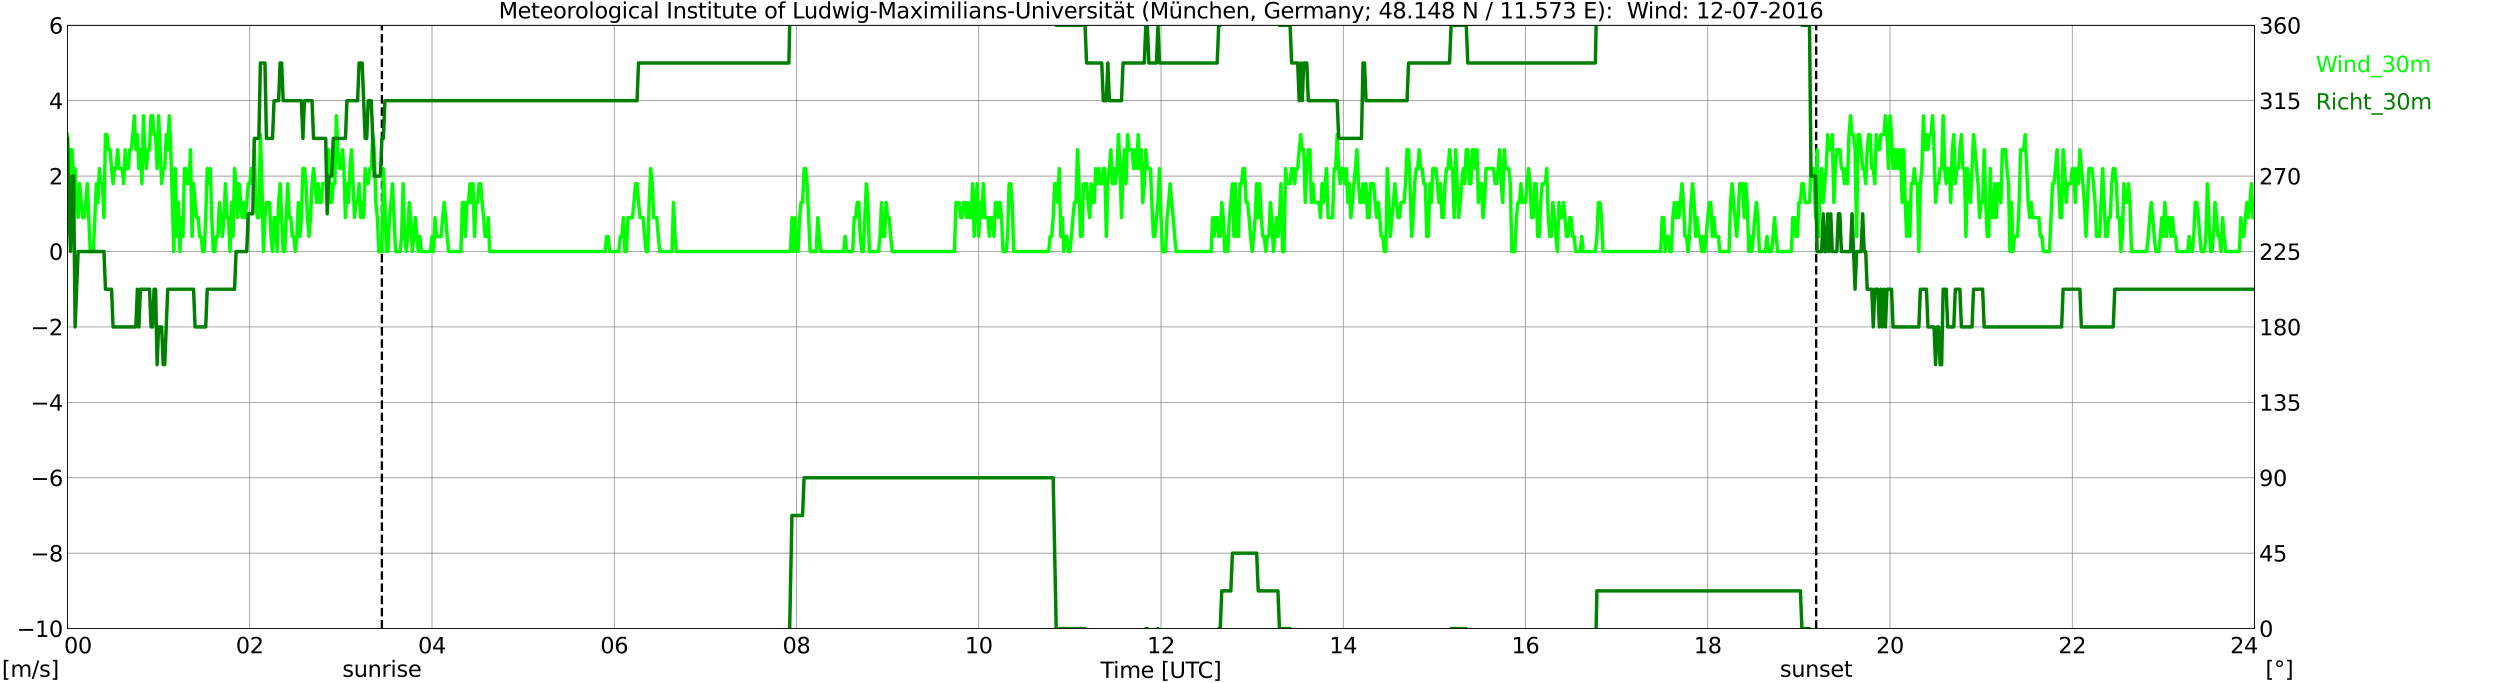 <?xml version="1.0" encoding="utf-8" standalone="no"?>
<!DOCTYPE svg PUBLIC "-//W3C//DTD SVG 1.1//EN"
  "http://www.w3.org/Graphics/SVG/1.1/DTD/svg11.dtd">
<svg xmlns:xlink="http://www.w3.org/1999/xlink" width="1085.4pt" height="296.64pt" viewBox="0 0 1085.4 296.64" xmlns="http://www.w3.org/2000/svg" version="1.1">
 <defs>
  <style type="text/css">*{stroke-linejoin: round; stroke-linecap: butt}</style>
 </defs>
 <g id="figure_1">
  <g id="patch_1">
   <path d="M 0 296.64 
L 1085.4 296.64 
L 1085.4 0 
L 0 0 
z
" style="fill: #ffffff"/>
  </g>
  <g id="axes_1">
   <g id="patch_2">
    <path d="M 29.306 272.909 
L 978.814 272.909 
L 978.814 10.976 
L 29.306 10.976 
z
" style="fill: #ffffff"/>
   </g>
   <g id="patch_3">
    <path d="M 978.814 272.909 
L 978.814 272.909 
L 978.814 10.976 
L 978.814 10.976 
z
" clip-path="url(#pfd0a51f4f9)" style="fill: #d3d3d3; opacity: 0.25; stroke: #d3d3d3; stroke-linejoin: miter"/>
   </g>
   <g id="matplotlib.axis_1">
    <g id="xtick_1">
     <g id="line2d_1">
      <path d="M 29.306 272.909 
L 29.306 10.976 
" clip-path="url(#pfd0a51f4f9)" style="fill: none; stroke: #808080; stroke-width: 0.3; stroke-linecap: square"/>
     </g>
     <g id="line2d_2"/>
     <g id="text_1">
      <!--    00 -->
      <g transform="translate(18.733 283.627) scale(0.095 -0.095)">
       <defs>
        <path id="DejaVuSans-20" transform="scale(0.016)"/>
        <path id="DejaVuSans-30" d="M 2034 4250 
Q 1547 4250 1301 3770 
Q 1056 3291 1056 2328 
Q 1056 1369 1301 889 
Q 1547 409 2034 409 
Q 2525 409 2770 889 
Q 3016 1369 3016 2328 
Q 3016 3291 2770 3770 
Q 2525 4250 2034 4250 
z
M 2034 4750 
Q 2819 4750 3233 4129 
Q 3647 3509 3647 2328 
Q 3647 1150 3233 529 
Q 2819 -91 2034 -91 
Q 1250 -91 836 529 
Q 422 1150 422 2328 
Q 422 3509 836 4129 
Q 1250 4750 2034 4750 
z
" transform="scale(0.016)"/>
       </defs>
       <use xlink:href="#DejaVuSans-20"/>
       <use xlink:href="#DejaVuSans-20" transform="translate(31.787 0)"/>
       <use xlink:href="#DejaVuSans-20" transform="translate(63.574 0)"/>
       <use xlink:href="#DejaVuSans-30" transform="translate(95.361 0)"/>
       <use xlink:href="#DejaVuSans-30" transform="translate(158.984 0)"/>
      </g>
     </g>
    </g>
    <g id="xtick_2">
     <g id="line2d_3">
      <path d="M 108.431 272.909 
L 108.431 10.976 
" clip-path="url(#pfd0a51f4f9)" style="fill: none; stroke: #808080; stroke-width: 0.3; stroke-linecap: square"/>
     </g>
     <g id="line2d_4"/>
     <g id="text_2">
      <!-- 02 -->
      <g transform="translate(102.387 283.627) scale(0.095 -0.095)">
       <defs>
        <path id="DejaVuSans-32" d="M 1228 531 
L 3431 531 
L 3431 0 
L 469 0 
L 469 531 
Q 828 903 1448 1529 
Q 2069 2156 2228 2338 
Q 2531 2678 2651 2914 
Q 2772 3150 2772 3378 
Q 2772 3750 2511 3984 
Q 2250 4219 1831 4219 
Q 1534 4219 1204 4116 
Q 875 4013 500 3803 
L 500 4441 
Q 881 4594 1212 4672 
Q 1544 4750 1819 4750 
Q 2544 4750 2975 4387 
Q 3406 4025 3406 3419 
Q 3406 3131 3298 2873 
Q 3191 2616 2906 2266 
Q 2828 2175 2409 1742 
Q 1991 1309 1228 531 
z
" transform="scale(0.016)"/>
       </defs>
       <use xlink:href="#DejaVuSans-30"/>
       <use xlink:href="#DejaVuSans-32" transform="translate(63.623 0)"/>
      </g>
     </g>
    </g>
    <g id="xtick_3">
     <g id="line2d_5">
      <path d="M 187.557 272.909 
L 187.557 10.976 
" clip-path="url(#pfd0a51f4f9)" style="fill: none; stroke: #808080; stroke-width: 0.3; stroke-linecap: square"/>
     </g>
     <g id="line2d_6"/>
     <g id="text_3">
      <!-- 04 -->
      <g transform="translate(181.513 283.627) scale(0.095 -0.095)">
       <defs>
        <path id="DejaVuSans-34" d="M 2419 4116 
L 825 1625 
L 2419 1625 
L 2419 4116 
z
M 2253 4666 
L 3047 4666 
L 3047 1625 
L 3713 1625 
L 3713 1100 
L 3047 1100 
L 3047 0 
L 2419 0 
L 2419 1100 
L 313 1100 
L 313 1709 
L 2253 4666 
z
" transform="scale(0.016)"/>
       </defs>
       <use xlink:href="#DejaVuSans-30"/>
       <use xlink:href="#DejaVuSans-34" transform="translate(63.623 0)"/>
      </g>
     </g>
    </g>
    <g id="xtick_4">
     <g id="line2d_7">
      <path d="M 266.683 272.909 
L 266.683 10.976 
" clip-path="url(#pfd0a51f4f9)" style="fill: none; stroke: #808080; stroke-width: 0.3; stroke-linecap: square"/>
     </g>
     <g id="line2d_8"/>
     <g id="text_4">
      <!-- 06 -->
      <g transform="translate(260.638 283.627) scale(0.095 -0.095)">
       <defs>
        <path id="DejaVuSans-36" d="M 2113 2584 
Q 1688 2584 1439 2293 
Q 1191 2003 1191 1497 
Q 1191 994 1439 701 
Q 1688 409 2113 409 
Q 2538 409 2786 701 
Q 3034 994 3034 1497 
Q 3034 2003 2786 2293 
Q 2538 2584 2113 2584 
z
M 3366 4563 
L 3366 3988 
Q 3128 4100 2886 4159 
Q 2644 4219 2406 4219 
Q 1781 4219 1451 3797 
Q 1122 3375 1075 2522 
Q 1259 2794 1537 2939 
Q 1816 3084 2150 3084 
Q 2853 3084 3261 2657 
Q 3669 2231 3669 1497 
Q 3669 778 3244 343 
Q 2819 -91 2113 -91 
Q 1303 -91 875 529 
Q 447 1150 447 2328 
Q 447 3434 972 4092 
Q 1497 4750 2381 4750 
Q 2619 4750 2861 4703 
Q 3103 4656 3366 4563 
z
" transform="scale(0.016)"/>
       </defs>
       <use xlink:href="#DejaVuSans-30"/>
       <use xlink:href="#DejaVuSans-36" transform="translate(63.623 0)"/>
      </g>
     </g>
    </g>
    <g id="xtick_5">
     <g id="line2d_9">
      <path d="M 345.808 272.909 
L 345.808 10.976 
" clip-path="url(#pfd0a51f4f9)" style="fill: none; stroke: #808080; stroke-width: 0.3; stroke-linecap: square"/>
     </g>
     <g id="line2d_10"/>
     <g id="text_5">
      <!-- 08 -->
      <g transform="translate(339.764 283.627) scale(0.095 -0.095)">
       <defs>
        <path id="DejaVuSans-38" d="M 2034 2216 
Q 1584 2216 1326 1975 
Q 1069 1734 1069 1313 
Q 1069 891 1326 650 
Q 1584 409 2034 409 
Q 2484 409 2743 651 
Q 3003 894 3003 1313 
Q 3003 1734 2745 1975 
Q 2488 2216 2034 2216 
z
M 1403 2484 
Q 997 2584 770 2862 
Q 544 3141 544 3541 
Q 544 4100 942 4425 
Q 1341 4750 2034 4750 
Q 2731 4750 3128 4425 
Q 3525 4100 3525 3541 
Q 3525 3141 3298 2862 
Q 3072 2584 2669 2484 
Q 3125 2378 3379 2068 
Q 3634 1759 3634 1313 
Q 3634 634 3220 271 
Q 2806 -91 2034 -91 
Q 1263 -91 848 271 
Q 434 634 434 1313 
Q 434 1759 690 2068 
Q 947 2378 1403 2484 
z
M 1172 3481 
Q 1172 3119 1398 2916 
Q 1625 2713 2034 2713 
Q 2441 2713 2670 2916 
Q 2900 3119 2900 3481 
Q 2900 3844 2670 4047 
Q 2441 4250 2034 4250 
Q 1625 4250 1398 4047 
Q 1172 3844 1172 3481 
z
" transform="scale(0.016)"/>
       </defs>
       <use xlink:href="#DejaVuSans-30"/>
       <use xlink:href="#DejaVuSans-38" transform="translate(63.623 0)"/>
      </g>
     </g>
    </g>
    <g id="xtick_6">
     <g id="line2d_11">
      <path d="M 424.934 272.909 
L 424.934 10.976 
" clip-path="url(#pfd0a51f4f9)" style="fill: none; stroke: #808080; stroke-width: 0.3; stroke-linecap: square"/>
     </g>
     <g id="line2d_12"/>
     <g id="text_6">
      <!-- 10 -->
      <g transform="translate(418.89 283.627) scale(0.095 -0.095)">
       <defs>
        <path id="DejaVuSans-31" d="M 794 531 
L 1825 531 
L 1825 4091 
L 703 3866 
L 703 4441 
L 1819 4666 
L 2450 4666 
L 2450 531 
L 3481 531 
L 3481 0 
L 794 0 
L 794 531 
z
" transform="scale(0.016)"/>
       </defs>
       <use xlink:href="#DejaVuSans-31"/>
       <use xlink:href="#DejaVuSans-30" transform="translate(63.623 0)"/>
      </g>
     </g>
    </g>
    <g id="xtick_7">
     <g id="line2d_13">
      <path d="M 504.06 272.909 
L 504.06 10.976 
" clip-path="url(#pfd0a51f4f9)" style="fill: none; stroke: #808080; stroke-width: 0.3; stroke-linecap: square"/>
     </g>
     <g id="line2d_14"/>
     <g id="text_7">
      <!-- 12 -->
      <g transform="translate(498.015 283.627) scale(0.095 -0.095)">
       <use xlink:href="#DejaVuSans-31"/>
       <use xlink:href="#DejaVuSans-32" transform="translate(63.623 0)"/>
      </g>
     </g>
    </g>
    <g id="xtick_8">
     <g id="line2d_15">
      <path d="M 583.185 272.909 
L 583.185 10.976 
" clip-path="url(#pfd0a51f4f9)" style="fill: none; stroke: #808080; stroke-width: 0.3; stroke-linecap: square"/>
     </g>
     <g id="line2d_16"/>
     <g id="text_8">
      <!-- 14 -->
      <g transform="translate(577.141 283.627) scale(0.095 -0.095)">
       <use xlink:href="#DejaVuSans-31"/>
       <use xlink:href="#DejaVuSans-34" transform="translate(63.623 0)"/>
      </g>
     </g>
    </g>
    <g id="xtick_9">
     <g id="line2d_17">
      <path d="M 662.311 272.909 
L 662.311 10.976 
" clip-path="url(#pfd0a51f4f9)" style="fill: none; stroke: #808080; stroke-width: 0.3; stroke-linecap: square"/>
     </g>
     <g id="line2d_18"/>
     <g id="text_9">
      <!-- 16 -->
      <g transform="translate(656.267 283.627) scale(0.095 -0.095)">
       <use xlink:href="#DejaVuSans-31"/>
       <use xlink:href="#DejaVuSans-36" transform="translate(63.623 0)"/>
      </g>
     </g>
    </g>
    <g id="xtick_10">
     <g id="line2d_19">
      <path d="M 741.437 272.909 
L 741.437 10.976 
" clip-path="url(#pfd0a51f4f9)" style="fill: none; stroke: #808080; stroke-width: 0.3; stroke-linecap: square"/>
     </g>
     <g id="line2d_20"/>
     <g id="text_10">
      <!-- 18 -->
      <g transform="translate(735.392 283.627) scale(0.095 -0.095)">
       <use xlink:href="#DejaVuSans-31"/>
       <use xlink:href="#DejaVuSans-38" transform="translate(63.623 0)"/>
      </g>
     </g>
    </g>
    <g id="xtick_11">
     <g id="line2d_21">
      <path d="M 820.562 272.909 
L 820.562 10.976 
" clip-path="url(#pfd0a51f4f9)" style="fill: none; stroke: #808080; stroke-width: 0.3; stroke-linecap: square"/>
     </g>
     <g id="line2d_22"/>
     <g id="text_11">
      <!-- 20 -->
      <g transform="translate(814.518 283.627) scale(0.095 -0.095)">
       <use xlink:href="#DejaVuSans-32"/>
       <use xlink:href="#DejaVuSans-30" transform="translate(63.623 0)"/>
      </g>
     </g>
    </g>
    <g id="xtick_12">
     <g id="line2d_23">
      <path d="M 899.688 272.909 
L 899.688 10.976 
" clip-path="url(#pfd0a51f4f9)" style="fill: none; stroke: #808080; stroke-width: 0.3; stroke-linecap: square"/>
     </g>
     <g id="line2d_24"/>
     <g id="text_12">
      <!-- 22 -->
      <g transform="translate(893.644 283.627) scale(0.095 -0.095)">
       <use xlink:href="#DejaVuSans-32"/>
       <use xlink:href="#DejaVuSans-32" transform="translate(63.623 0)"/>
      </g>
     </g>
    </g>
    <g id="xtick_13">
     <g id="line2d_25">
      <path d="M 978.814 272.909 
L 978.814 10.976 
" clip-path="url(#pfd0a51f4f9)" style="fill: none; stroke: #808080; stroke-width: 0.3; stroke-linecap: square"/>
     </g>
     <g id="line2d_26"/>
     <g id="text_13">
      <!-- 24    -->
      <g transform="translate(968.241 283.627) scale(0.095 -0.095)">
       <use xlink:href="#DejaVuSans-32"/>
       <use xlink:href="#DejaVuSans-34" transform="translate(63.623 0)"/>
       <use xlink:href="#DejaVuSans-20" transform="translate(127.246 0)"/>
       <use xlink:href="#DejaVuSans-20" transform="translate(159.033 0)"/>
       <use xlink:href="#DejaVuSans-20" transform="translate(190.82 0)"/>
      </g>
     </g>
    </g>
    <g id="text_14">
     <!-- Time [UTC] -->
     <g transform="translate(477.806 294.322) scale(0.095 -0.095)">
      <defs>
       <path id="DejaVuSans-54" d="M -19 4666 
L 3928 4666 
L 3928 4134 
L 2272 4134 
L 2272 0 
L 1638 0 
L 1638 4134 
L -19 4134 
L -19 4666 
z
" transform="scale(0.016)"/>
       <path id="DejaVuSans-69" d="M 603 3500 
L 1178 3500 
L 1178 0 
L 603 0 
L 603 3500 
z
M 603 4863 
L 1178 4863 
L 1178 4134 
L 603 4134 
L 603 4863 
z
" transform="scale(0.016)"/>
       <path id="DejaVuSans-6d" d="M 3328 2828 
Q 3544 3216 3844 3400 
Q 4144 3584 4550 3584 
Q 5097 3584 5394 3201 
Q 5691 2819 5691 2113 
L 5691 0 
L 5113 0 
L 5113 2094 
Q 5113 2597 4934 2840 
Q 4756 3084 4391 3084 
Q 3944 3084 3684 2787 
Q 3425 2491 3425 1978 
L 3425 0 
L 2847 0 
L 2847 2094 
Q 2847 2600 2669 2842 
Q 2491 3084 2119 3084 
Q 1678 3084 1418 2786 
Q 1159 2488 1159 1978 
L 1159 0 
L 581 0 
L 581 3500 
L 1159 3500 
L 1159 2956 
Q 1356 3278 1631 3431 
Q 1906 3584 2284 3584 
Q 2666 3584 2933 3390 
Q 3200 3197 3328 2828 
z
" transform="scale(0.016)"/>
       <path id="DejaVuSans-65" d="M 3597 1894 
L 3597 1613 
L 953 1613 
Q 991 1019 1311 708 
Q 1631 397 2203 397 
Q 2534 397 2845 478 
Q 3156 559 3463 722 
L 3463 178 
Q 3153 47 2828 -22 
Q 2503 -91 2169 -91 
Q 1331 -91 842 396 
Q 353 884 353 1716 
Q 353 2575 817 3079 
Q 1281 3584 2069 3584 
Q 2775 3584 3186 3129 
Q 3597 2675 3597 1894 
z
M 3022 2063 
Q 3016 2534 2758 2815 
Q 2500 3097 2075 3097 
Q 1594 3097 1305 2825 
Q 1016 2553 972 2059 
L 3022 2063 
z
" transform="scale(0.016)"/>
       <path id="DejaVuSans-5b" d="M 550 4863 
L 1875 4863 
L 1875 4416 
L 1125 4416 
L 1125 -397 
L 1875 -397 
L 1875 -844 
L 550 -844 
L 550 4863 
z
" transform="scale(0.016)"/>
       <path id="DejaVuSans-55" d="M 556 4666 
L 1191 4666 
L 1191 1831 
Q 1191 1081 1462 751 
Q 1734 422 2344 422 
Q 2950 422 3222 751 
Q 3494 1081 3494 1831 
L 3494 4666 
L 4128 4666 
L 4128 1753 
Q 4128 841 3676 375 
Q 3225 -91 2344 -91 
Q 1459 -91 1007 375 
Q 556 841 556 1753 
L 556 4666 
z
" transform="scale(0.016)"/>
       <path id="DejaVuSans-43" d="M 4122 4306 
L 4122 3641 
Q 3803 3938 3442 4084 
Q 3081 4231 2675 4231 
Q 1875 4231 1450 3742 
Q 1025 3253 1025 2328 
Q 1025 1406 1450 917 
Q 1875 428 2675 428 
Q 3081 428 3442 575 
Q 3803 722 4122 1019 
L 4122 359 
Q 3791 134 3420 21 
Q 3050 -91 2638 -91 
Q 1578 -91 968 557 
Q 359 1206 359 2328 
Q 359 3453 968 4101 
Q 1578 4750 2638 4750 
Q 3056 4750 3426 4639 
Q 3797 4528 4122 4306 
z
" transform="scale(0.016)"/>
       <path id="DejaVuSans-5d" d="M 1947 4863 
L 1947 -844 
L 622 -844 
L 622 -397 
L 1369 -397 
L 1369 4416 
L 622 4416 
L 622 4863 
L 1947 4863 
z
" transform="scale(0.016)"/>
      </defs>
      <use xlink:href="#DejaVuSans-54"/>
      <use xlink:href="#DejaVuSans-69" transform="translate(57.959 0)"/>
      <use xlink:href="#DejaVuSans-6d" transform="translate(85.742 0)"/>
      <use xlink:href="#DejaVuSans-65" transform="translate(183.154 0)"/>
      <use xlink:href="#DejaVuSans-20" transform="translate(244.678 0)"/>
      <use xlink:href="#DejaVuSans-5b" transform="translate(276.465 0)"/>
      <use xlink:href="#DejaVuSans-55" transform="translate(315.479 0)"/>
      <use xlink:href="#DejaVuSans-54" transform="translate(388.672 0)"/>
      <use xlink:href="#DejaVuSans-43" transform="translate(443.881 0)"/>
      <use xlink:href="#DejaVuSans-5d" transform="translate(513.705 0)"/>
     </g>
    </g>
   </g>
   <g id="matplotlib.axis_2">
    <g id="ytick_1">
     <g id="line2d_27">
      <path d="M 29.306 272.909 
L 978.814 272.909 
" clip-path="url(#pfd0a51f4f9)" style="fill: none; stroke: #808080; stroke-width: 0.3; stroke-linecap: square"/>
     </g>
     <g id="line2d_28"/>
     <g id="text_15">
      <!-- −10 -->
      <g transform="translate(7.256 276.518) scale(0.095 -0.095)">
       <defs>
        <path id="DejaVuSans-2212" d="M 678 2272 
L 4684 2272 
L 4684 1741 
L 678 1741 
L 678 2272 
z
" transform="scale(0.016)"/>
       </defs>
       <use xlink:href="#DejaVuSans-2212"/>
       <use xlink:href="#DejaVuSans-31" transform="translate(83.789 0)"/>
       <use xlink:href="#DejaVuSans-30" transform="translate(147.412 0)"/>
      </g>
     </g>
    </g>
    <g id="ytick_2">
     <g id="line2d_29">
      <path d="M 29.306 240.167 
L 978.814 240.167 
" clip-path="url(#pfd0a51f4f9)" style="fill: none; stroke: #808080; stroke-width: 0.3; stroke-linecap: square"/>
     </g>
     <g id="line2d_30"/>
     <g id="text_16">
      <!-- −8 -->
      <g transform="translate(13.301 243.776) scale(0.095 -0.095)">
       <use xlink:href="#DejaVuSans-2212"/>
       <use xlink:href="#DejaVuSans-38" transform="translate(83.789 0)"/>
      </g>
     </g>
    </g>
    <g id="ytick_3">
     <g id="line2d_31">
      <path d="M 29.306 207.426 
L 978.814 207.426 
" clip-path="url(#pfd0a51f4f9)" style="fill: none; stroke: #808080; stroke-width: 0.3; stroke-linecap: square"/>
     </g>
     <g id="line2d_32"/>
     <g id="text_17">
      <!-- −6 -->
      <g transform="translate(13.301 211.035) scale(0.095 -0.095)">
       <use xlink:href="#DejaVuSans-2212"/>
       <use xlink:href="#DejaVuSans-36" transform="translate(83.789 0)"/>
      </g>
     </g>
    </g>
    <g id="ytick_4">
     <g id="line2d_33">
      <path d="M 29.306 174.684 
L 978.814 174.684 
" clip-path="url(#pfd0a51f4f9)" style="fill: none; stroke: #808080; stroke-width: 0.3; stroke-linecap: square"/>
     </g>
     <g id="line2d_34"/>
     <g id="text_18">
      <!-- −4 -->
      <g transform="translate(13.301 178.293) scale(0.095 -0.095)">
       <use xlink:href="#DejaVuSans-2212"/>
       <use xlink:href="#DejaVuSans-34" transform="translate(83.789 0)"/>
      </g>
     </g>
    </g>
    <g id="ytick_5">
     <g id="line2d_35">
      <path d="M 29.306 141.942 
L 978.814 141.942 
" clip-path="url(#pfd0a51f4f9)" style="fill: none; stroke: #808080; stroke-width: 0.3; stroke-linecap: square"/>
     </g>
     <g id="line2d_36"/>
     <g id="text_19">
      <!-- −2 -->
      <g transform="translate(13.301 145.551) scale(0.095 -0.095)">
       <use xlink:href="#DejaVuSans-2212"/>
       <use xlink:href="#DejaVuSans-32" transform="translate(83.789 0)"/>
      </g>
     </g>
    </g>
    <g id="ytick_6">
     <g id="line2d_37">
      <path d="M 29.306 109.201 
L 978.814 109.201 
" clip-path="url(#pfd0a51f4f9)" style="fill: none; stroke: #808080; stroke-width: 0.3; stroke-linecap: square"/>
     </g>
     <g id="line2d_38"/>
     <g id="text_20">
      <!-- 0 -->
      <g transform="translate(21.261 112.81) scale(0.095 -0.095)">
       <use xlink:href="#DejaVuSans-30"/>
      </g>
     </g>
    </g>
    <g id="ytick_7">
     <g id="line2d_39">
      <path d="M 29.306 76.459 
L 978.814 76.459 
" clip-path="url(#pfd0a51f4f9)" style="fill: none; stroke: #808080; stroke-width: 0.3; stroke-linecap: square"/>
     </g>
     <g id="line2d_40"/>
     <g id="text_21">
      <!-- 2 -->
      <g transform="translate(21.261 80.068) scale(0.095 -0.095)">
       <use xlink:href="#DejaVuSans-32"/>
      </g>
     </g>
    </g>
    <g id="ytick_8">
     <g id="line2d_41">
      <path d="M 29.306 43.717 
L 978.814 43.717 
" clip-path="url(#pfd0a51f4f9)" style="fill: none; stroke: #808080; stroke-width: 0.3; stroke-linecap: square"/>
     </g>
     <g id="line2d_42"/>
     <g id="text_22">
      <!-- 4 -->
      <g transform="translate(21.261 47.327) scale(0.095 -0.095)">
       <use xlink:href="#DejaVuSans-34"/>
      </g>
     </g>
    </g>
    <g id="ytick_9">
     <g id="line2d_43">
      <path d="M 29.306 10.976 
L 978.814 10.976 
" clip-path="url(#pfd0a51f4f9)" style="fill: none; stroke: #808080; stroke-width: 0.3; stroke-linecap: square"/>
     </g>
     <g id="line2d_44"/>
     <g id="text_23">
      <!-- 6 -->
      <g transform="translate(21.261 14.585) scale(0.095 -0.095)">
       <use xlink:href="#DejaVuSans-36"/>
      </g>
     </g>
    </g>
   </g>
   <g id="line2d_45">
    <path d="M 165.798 272.909 
L 165.798 10.976 
" clip-path="url(#pfd0a51f4f9)" style="fill: none; stroke-dasharray: 3.7,1.6; stroke-dashoffset: 0; stroke: #000000"/>
   </g>
   <g id="line2d_46">
    <path d="M 788.517 272.909 
L 788.517 10.976 
" clip-path="url(#pfd0a51f4f9)" style="fill: none; stroke-dasharray: 3.7,1.6; stroke-dashoffset: 0; stroke: #000000"/>
   </g>
   <g id="line2d_47">
    <path d="M 29.306 58.451 
L 29.965 79.733 
L 30.625 64.999 
L 31.284 64.999 
L 31.943 79.733 
L 32.603 73.185 
L 33.262 87.919 
L 33.921 94.467 
L 34.581 79.733 
L 35.24 87.919 
L 35.9 94.467 
L 36.559 94.467 
L 37.218 87.919 
L 37.878 79.733 
L 39.197 109.201 
L 40.515 109.201 
L 41.834 79.733 
L 42.493 87.919 
L 43.153 73.185 
L 43.812 79.733 
L 44.472 79.733 
L 45.131 94.467 
L 45.79 58.451 
L 46.45 58.451 
L 47.109 64.999 
L 47.768 64.999 
L 48.428 73.185 
L 49.087 79.733 
L 49.747 73.185 
L 50.406 73.185 
L 51.065 64.999 
L 51.725 73.185 
L 53.043 73.185 
L 53.703 79.733 
L 54.362 64.999 
L 55.022 73.185 
L 55.681 73.185 
L 56.34 64.999 
L 57 64.999 
L 57.659 58.451 
L 58.319 50.266 
L 58.978 64.999 
L 59.637 58.451 
L 60.297 73.185 
L 60.956 64.999 
L 61.615 79.733 
L 62.275 50.266 
L 62.934 64.999 
L 63.594 73.185 
L 64.253 64.999 
L 64.912 64.999 
L 65.572 50.266 
L 66.231 50.266 
L 66.89 58.451 
L 67.55 58.451 
L 68.209 73.185 
L 68.869 50.266 
L 70.187 79.733 
L 70.847 73.185 
L 71.506 73.185 
L 72.166 58.451 
L 72.825 64.999 
L 73.484 50.266 
L 74.144 64.999 
L 75.462 109.201 
L 76.122 73.185 
L 76.781 102.652 
L 77.441 87.919 
L 78.1 109.201 
L 78.759 94.467 
L 79.419 102.652 
L 80.078 73.185 
L 80.737 73.185 
L 81.397 79.733 
L 82.056 79.733 
L 82.716 64.999 
L 83.375 102.652 
L 84.034 79.733 
L 84.694 87.919 
L 85.353 94.467 
L 86.013 94.467 
L 86.672 102.652 
L 87.331 102.652 
L 87.991 109.201 
L 88.65 109.201 
L 89.309 94.467 
L 89.969 73.185 
L 90.628 79.733 
L 91.288 73.185 
L 91.947 94.467 
L 92.606 109.201 
L 93.266 109.201 
L 93.925 102.652 
L 94.584 102.652 
L 95.244 87.919 
L 95.903 94.467 
L 96.563 102.652 
L 97.222 94.467 
L 97.881 79.733 
L 98.541 94.467 
L 99.2 94.467 
L 99.86 109.201 
L 100.519 87.919 
L 101.178 102.652 
L 101.838 73.185 
L 102.497 79.733 
L 103.156 94.467 
L 103.816 79.733 
L 104.475 87.919 
L 105.135 94.467 
L 105.794 87.919 
L 106.453 94.467 
L 107.113 87.919 
L 107.772 79.733 
L 108.431 79.733 
L 109.091 73.185 
L 109.75 79.733 
L 110.41 64.999 
L 111.069 87.919 
L 111.728 94.467 
L 112.388 94.467 
L 113.047 58.451 
L 113.707 79.733 
L 114.366 109.201 
L 115.025 94.467 
L 115.685 87.919 
L 117.003 87.919 
L 117.663 102.652 
L 118.322 109.201 
L 118.982 94.467 
L 119.641 94.467 
L 120.3 109.201 
L 120.96 87.919 
L 121.619 79.733 
L 122.938 109.201 
L 123.597 109.201 
L 124.916 79.733 
L 125.575 94.467 
L 126.235 94.467 
L 126.894 102.652 
L 127.553 102.652 
L 128.213 109.201 
L 128.872 102.652 
L 129.532 87.919 
L 130.191 102.652 
L 130.85 94.467 
L 131.51 73.185 
L 132.169 73.185 
L 132.829 79.733 
L 133.488 94.467 
L 134.147 102.652 
L 134.807 94.467 
L 135.466 79.733 
L 136.125 73.185 
L 136.785 79.733 
L 137.444 87.919 
L 138.104 79.733 
L 138.763 87.919 
L 139.422 87.919 
L 140.082 79.733 
L 142.06 79.733 
L 142.719 64.999 
L 143.379 87.919 
L 144.038 87.919 
L 144.697 79.733 
L 145.357 79.733 
L 146.016 50.266 
L 146.676 64.999 
L 147.335 73.185 
L 147.994 73.185 
L 148.654 64.999 
L 149.313 73.185 
L 149.972 94.467 
L 150.632 79.733 
L 151.291 87.919 
L 151.951 73.185 
L 152.61 64.999 
L 153.929 94.467 
L 154.588 87.919 
L 155.247 87.919 
L 155.907 79.733 
L 156.566 94.467 
L 157.226 87.919 
L 157.885 94.467 
L 158.544 73.185 
L 159.204 79.733 
L 159.863 79.733 
L 160.523 73.185 
L 161.182 73.185 
L 161.841 58.451 
L 162.501 64.999 
L 163.16 87.919 
L 163.819 94.467 
L 164.479 109.201 
L 165.798 109.201 
L 166.457 73.185 
L 167.116 87.919 
L 167.776 109.201 
L 168.435 109.201 
L 169.094 94.467 
L 169.754 87.919 
L 170.413 79.733 
L 171.732 109.201 
L 173.71 109.201 
L 174.37 102.652 
L 175.029 79.733 
L 175.688 102.652 
L 176.348 109.201 
L 177.007 102.652 
L 177.666 87.919 
L 178.326 94.467 
L 178.985 109.201 
L 179.645 102.652 
L 180.304 94.467 
L 180.963 102.652 
L 181.623 109.201 
L 182.282 102.652 
L 182.941 109.201 
L 186.898 109.201 
L 187.557 102.652 
L 188.217 109.201 
L 188.876 94.467 
L 189.535 102.652 
L 191.513 102.652 
L 192.173 94.467 
L 192.832 87.919 
L 193.492 94.467 
L 194.151 102.652 
L 194.81 109.201 
L 200.085 109.201 
L 200.745 87.919 
L 201.404 87.919 
L 202.063 102.652 
L 202.723 87.919 
L 203.382 87.919 
L 204.042 79.733 
L 204.701 87.919 
L 205.36 79.733 
L 206.02 102.652 
L 206.679 87.919 
L 207.339 87.919 
L 207.998 79.733 
L 208.657 79.733 
L 209.317 87.919 
L 209.976 94.467 
L 210.635 102.652 
L 211.295 102.652 
L 211.954 94.467 
L 212.614 109.201 
L 262.726 109.201 
L 263.386 102.652 
L 264.045 102.652 
L 264.705 109.201 
L 268.661 109.201 
L 269.32 102.652 
L 269.98 102.652 
L 270.639 94.467 
L 271.298 109.201 
L 271.958 109.201 
L 272.617 94.467 
L 274.595 94.467 
L 275.255 87.919 
L 275.914 79.733 
L 276.573 79.733 
L 277.233 87.919 
L 277.892 94.467 
L 279.211 94.467 
L 279.87 102.652 
L 280.53 109.201 
L 281.189 109.201 
L 281.849 87.919 
L 282.508 73.185 
L 283.167 79.733 
L 283.827 94.467 
L 285.145 94.467 
L 285.805 102.652 
L 286.464 109.201 
L 291.739 109.201 
L 292.399 87.919 
L 293.058 102.652 
L 293.717 109.201 
L 343.171 109.201 
L 343.83 94.467 
L 344.49 109.201 
L 345.149 94.467 
L 345.808 109.201 
L 346.468 109.201 
L 347.127 94.467 
L 347.787 87.919 
L 348.446 87.919 
L 349.105 73.185 
L 349.765 73.185 
L 350.424 79.733 
L 351.743 109.201 
L 354.38 109.201 
L 355.04 94.467 
L 355.699 102.652 
L 356.359 109.201 
L 366.249 109.201 
L 366.909 102.652 
L 367.568 109.201 
L 370.206 109.201 
L 370.865 94.467 
L 371.524 94.467 
L 372.184 87.919 
L 372.843 87.919 
L 373.502 102.652 
L 374.162 109.201 
L 374.821 109.201 
L 376.14 79.733 
L 376.799 87.919 
L 377.459 109.201 
L 381.415 109.201 
L 382.074 102.652 
L 382.734 87.919 
L 383.393 102.652 
L 384.053 102.652 
L 384.712 87.919 
L 385.371 94.467 
L 386.031 94.467 
L 386.69 102.652 
L 387.349 109.201 
L 414.384 109.201 
L 415.043 87.919 
L 416.362 87.919 
L 417.022 94.467 
L 417.681 94.467 
L 418.34 87.919 
L 419 87.919 
L 419.659 94.467 
L 420.318 87.919 
L 420.978 94.467 
L 421.637 94.467 
L 422.297 79.733 
L 422.956 102.652 
L 423.615 87.919 
L 424.275 79.733 
L 424.934 102.652 
L 425.593 87.919 
L 426.253 94.467 
L 426.912 79.733 
L 427.572 94.467 
L 428.89 94.467 
L 429.55 102.652 
L 430.209 94.467 
L 430.869 94.467 
L 431.528 102.652 
L 432.187 87.919 
L 432.847 87.919 
L 433.506 94.467 
L 434.165 87.919 
L 434.825 94.467 
L 435.484 109.201 
L 436.803 109.201 
L 437.462 102.652 
L 438.122 79.733 
L 438.781 79.733 
L 439.44 87.919 
L 440.1 109.201 
L 455.266 109.201 
L 455.925 102.652 
L 456.584 102.652 
L 457.244 94.467 
L 457.903 79.733 
L 458.563 79.733 
L 459.222 87.919 
L 459.881 73.185 
L 460.541 102.652 
L 461.2 94.467 
L 461.859 109.201 
L 462.519 102.652 
L 463.178 102.652 
L 463.838 109.201 
L 464.497 109.201 
L 465.156 102.652 
L 465.816 94.467 
L 466.475 87.919 
L 467.134 87.919 
L 467.794 64.999 
L 468.453 79.733 
L 469.113 102.652 
L 469.772 102.652 
L 470.431 79.733 
L 471.75 79.733 
L 472.409 87.919 
L 473.069 94.467 
L 473.728 79.733 
L 474.388 87.919 
L 475.047 87.919 
L 475.706 73.185 
L 476.366 79.733 
L 477.025 73.185 
L 477.685 79.733 
L 478.344 79.733 
L 479.003 73.185 
L 479.663 73.185 
L 480.322 102.652 
L 480.981 79.733 
L 481.641 73.185 
L 482.3 64.999 
L 482.96 79.733 
L 483.619 73.185 
L 484.278 79.733 
L 484.938 73.185 
L 485.597 58.451 
L 486.256 73.185 
L 486.916 94.467 
L 487.575 73.185 
L 488.235 64.999 
L 488.894 79.733 
L 489.553 58.451 
L 490.213 64.999 
L 491.532 64.999 
L 492.191 73.185 
L 492.85 64.999 
L 493.51 73.185 
L 494.169 58.451 
L 494.828 73.185 
L 495.488 64.999 
L 496.147 87.919 
L 496.807 79.733 
L 497.466 64.999 
L 498.125 73.185 
L 499.444 73.185 
L 500.763 102.652 
L 501.422 102.652 
L 502.082 94.467 
L 502.741 87.919 
L 503.4 73.185 
L 504.06 94.467 
L 504.719 109.201 
L 506.038 109.201 
L 506.697 94.467 
L 507.357 87.919 
L 508.016 79.733 
L 508.675 87.919 
L 509.335 94.467 
L 509.994 102.652 
L 510.654 109.201 
L 525.819 109.201 
L 526.479 94.467 
L 527.138 102.652 
L 527.797 94.467 
L 528.457 94.467 
L 529.116 102.652 
L 529.776 102.652 
L 530.435 87.919 
L 531.094 94.467 
L 531.754 109.201 
L 532.413 102.652 
L 533.073 109.201 
L 533.732 94.467 
L 534.391 87.919 
L 535.051 79.733 
L 535.71 102.652 
L 536.369 79.733 
L 537.029 102.652 
L 537.688 102.652 
L 538.348 79.733 
L 539.007 79.733 
L 539.666 73.185 
L 540.326 73.185 
L 540.985 87.919 
L 541.644 87.919 
L 542.304 94.467 
L 542.963 102.652 
L 543.623 109.201 
L 544.282 102.652 
L 544.941 94.467 
L 545.601 79.733 
L 546.26 94.467 
L 546.919 79.733 
L 547.579 94.467 
L 548.238 102.652 
L 548.898 102.652 
L 549.557 109.201 
L 550.216 102.652 
L 550.876 102.652 
L 551.535 87.919 
L 552.195 94.467 
L 552.854 109.201 
L 553.513 102.652 
L 554.173 94.467 
L 554.832 102.652 
L 555.491 94.467 
L 556.151 79.733 
L 556.81 109.201 
L 557.47 109.201 
L 558.129 73.185 
L 558.788 79.733 
L 560.107 79.733 
L 560.766 73.185 
L 561.426 73.185 
L 562.085 79.733 
L 562.745 73.185 
L 563.404 73.185 
L 564.063 64.999 
L 564.723 58.451 
L 565.382 64.999 
L 566.042 64.999 
L 566.701 87.919 
L 567.36 73.185 
L 568.02 64.999 
L 568.679 64.999 
L 569.338 87.919 
L 569.998 79.733 
L 570.657 87.919 
L 572.635 87.919 
L 573.295 94.467 
L 573.954 79.733 
L 574.613 87.919 
L 575.273 79.733 
L 575.932 73.185 
L 576.592 94.467 
L 578.57 94.467 
L 579.229 73.185 
L 579.889 73.185 
L 580.548 58.451 
L 581.207 73.185 
L 581.867 79.733 
L 582.526 73.185 
L 583.185 73.185 
L 583.845 79.733 
L 584.504 73.185 
L 585.164 87.919 
L 585.823 79.733 
L 586.482 94.467 
L 587.142 87.919 
L 587.801 79.733 
L 588.46 73.185 
L 589.12 64.999 
L 589.779 79.733 
L 590.439 87.919 
L 591.098 87.919 
L 591.757 79.733 
L 592.417 87.919 
L 593.076 79.733 
L 593.736 94.467 
L 594.395 94.467 
L 595.054 79.733 
L 596.373 79.733 
L 597.032 87.919 
L 597.692 94.467 
L 598.351 87.919 
L 599.011 94.467 
L 599.67 102.652 
L 600.329 102.652 
L 600.989 109.201 
L 601.648 109.201 
L 602.307 73.185 
L 603.626 102.652 
L 604.286 94.467 
L 604.945 87.919 
L 605.604 79.733 
L 606.264 87.919 
L 606.923 94.467 
L 607.582 94.467 
L 608.242 87.919 
L 609.561 87.919 
L 610.22 79.733 
L 610.879 64.999 
L 611.539 64.999 
L 612.198 79.733 
L 612.858 102.652 
L 613.517 94.467 
L 614.176 79.733 
L 614.836 73.185 
L 615.495 73.185 
L 616.154 64.999 
L 616.814 73.185 
L 617.473 73.185 
L 618.133 79.733 
L 618.792 79.733 
L 619.451 102.652 
L 620.111 102.652 
L 620.77 79.733 
L 621.429 87.919 
L 622.089 73.185 
L 623.408 73.185 
L 624.067 79.733 
L 624.726 87.919 
L 625.386 79.733 
L 626.045 94.467 
L 626.705 94.467 
L 627.364 79.733 
L 628.023 73.185 
L 628.683 73.185 
L 629.342 64.999 
L 630.001 73.185 
L 630.661 73.185 
L 631.32 94.467 
L 631.98 64.999 
L 633.298 94.467 
L 633.958 87.919 
L 634.617 79.733 
L 635.276 73.185 
L 635.936 79.733 
L 636.595 64.999 
L 637.255 64.999 
L 637.914 79.733 
L 638.573 79.733 
L 639.233 64.999 
L 639.892 64.999 
L 640.552 73.185 
L 641.211 64.999 
L 641.87 87.919 
L 642.53 79.733 
L 643.189 79.733 
L 643.848 94.467 
L 644.508 87.919 
L 645.167 73.185 
L 648.464 73.185 
L 649.123 79.733 
L 649.783 79.733 
L 650.442 73.185 
L 651.102 64.999 
L 651.761 79.733 
L 652.42 87.919 
L 653.08 64.999 
L 653.739 73.185 
L 655.058 73.185 
L 655.717 79.733 
L 656.377 109.201 
L 657.695 109.201 
L 658.355 94.467 
L 659.014 87.919 
L 659.674 87.919 
L 660.333 79.733 
L 660.992 87.919 
L 662.311 87.919 
L 662.97 79.733 
L 663.63 73.185 
L 664.289 79.733 
L 664.949 94.467 
L 665.608 94.467 
L 666.267 79.733 
L 666.927 79.733 
L 667.586 102.652 
L 668.246 102.652 
L 668.905 87.919 
L 669.564 79.733 
L 670.883 79.733 
L 671.542 73.185 
L 672.202 94.467 
L 672.861 102.652 
L 673.521 102.652 
L 674.18 87.919 
L 674.839 94.467 
L 675.499 102.652 
L 676.158 109.201 
L 676.817 87.919 
L 677.477 94.467 
L 678.136 94.467 
L 678.796 87.919 
L 679.455 94.467 
L 680.114 102.652 
L 680.774 102.652 
L 681.433 94.467 
L 682.092 94.467 
L 682.752 102.652 
L 683.411 102.652 
L 684.071 109.201 
L 686.049 109.201 
L 686.708 102.652 
L 687.368 109.201 
L 692.643 109.201 
L 693.302 102.652 
L 693.961 87.919 
L 694.621 87.919 
L 695.28 94.467 
L 695.939 109.201 
L 720.996 109.201 
L 721.655 94.467 
L 722.315 94.467 
L 722.974 109.201 
L 723.633 102.652 
L 724.293 102.652 
L 724.952 109.201 
L 725.612 109.201 
L 726.271 94.467 
L 726.93 87.919 
L 727.59 94.467 
L 728.249 87.919 
L 728.909 94.467 
L 729.568 87.919 
L 730.227 79.733 
L 730.887 87.919 
L 731.546 102.652 
L 732.205 102.652 
L 732.865 109.201 
L 733.524 102.652 
L 734.184 87.919 
L 734.843 79.733 
L 735.502 87.919 
L 736.162 102.652 
L 736.821 94.467 
L 737.48 102.652 
L 738.14 102.652 
L 738.799 109.201 
L 739.459 102.652 
L 740.118 109.201 
L 740.777 102.652 
L 741.437 94.467 
L 742.096 87.919 
L 742.756 87.919 
L 743.415 102.652 
L 744.074 94.467 
L 744.734 102.652 
L 746.052 102.652 
L 746.712 109.201 
L 750.668 109.201 
L 751.327 87.919 
L 751.987 79.733 
L 752.646 87.919 
L 753.306 94.467 
L 753.965 102.652 
L 754.624 94.467 
L 755.284 79.733 
L 756.602 79.733 
L 757.262 94.467 
L 757.921 79.733 
L 758.581 87.919 
L 759.24 109.201 
L 759.899 102.652 
L 760.559 109.201 
L 761.218 102.652 
L 761.878 94.467 
L 762.537 87.919 
L 763.196 94.467 
L 763.856 109.201 
L 766.493 109.201 
L 767.153 102.652 
L 767.812 109.201 
L 769.131 109.201 
L 769.79 102.652 
L 770.449 94.467 
L 771.109 102.652 
L 771.768 109.201 
L 777.703 109.201 
L 778.362 94.467 
L 779.021 94.467 
L 779.681 102.652 
L 780.34 102.652 
L 781 87.919 
L 781.659 87.919 
L 782.318 79.733 
L 782.978 79.733 
L 783.637 87.919 
L 785.615 87.919 
L 786.275 73.185 
L 787.593 73.185 
L 788.253 94.467 
L 788.912 64.999 
L 789.572 102.652 
L 790.231 79.733 
L 790.89 73.185 
L 791.55 87.919 
L 792.209 79.733 
L 792.868 73.185 
L 793.528 58.451 
L 794.187 64.999 
L 794.847 64.999 
L 795.506 58.451 
L 796.165 87.919 
L 796.825 73.185 
L 797.484 64.999 
L 798.803 64.999 
L 799.462 73.185 
L 800.122 73.185 
L 800.781 79.733 
L 801.44 73.185 
L 802.1 79.733 
L 802.759 58.451 
L 803.419 50.266 
L 804.078 58.451 
L 804.737 58.451 
L 805.397 64.999 
L 806.056 102.652 
L 806.715 58.451 
L 807.375 58.451 
L 808.034 64.999 
L 808.694 73.185 
L 809.353 73.185 
L 810.012 79.733 
L 810.672 64.999 
L 811.331 58.451 
L 811.99 58.451 
L 812.65 73.185 
L 813.309 73.185 
L 813.969 79.733 
L 814.628 58.451 
L 815.287 64.999 
L 815.947 64.999 
L 816.606 58.451 
L 817.925 58.451 
L 818.584 50.266 
L 819.244 58.451 
L 819.903 73.185 
L 820.562 50.266 
L 821.222 58.451 
L 821.881 73.185 
L 822.541 64.999 
L 823.2 73.185 
L 823.859 64.999 
L 824.519 73.185 
L 825.178 64.999 
L 825.837 87.919 
L 826.497 64.999 
L 827.156 87.919 
L 827.816 102.652 
L 828.475 87.919 
L 829.134 102.652 
L 829.794 79.733 
L 830.453 79.733 
L 831.112 73.185 
L 831.772 79.733 
L 832.431 79.733 
L 833.091 109.201 
L 833.75 79.733 
L 834.409 73.185 
L 835.069 50.266 
L 835.728 64.999 
L 836.388 58.451 
L 837.047 64.999 
L 837.706 58.451 
L 838.366 58.451 
L 839.025 50.266 
L 839.684 64.999 
L 840.344 87.919 
L 841.003 79.733 
L 841.663 79.733 
L 842.322 73.185 
L 842.981 73.185 
L 843.641 50.266 
L 844.3 73.185 
L 844.959 79.733 
L 845.619 73.185 
L 846.278 73.185 
L 846.938 87.919 
L 847.597 64.999 
L 848.256 58.451 
L 848.916 79.733 
L 849.575 73.185 
L 850.235 73.185 
L 850.894 64.999 
L 851.553 58.451 
L 852.213 73.185 
L 852.872 73.185 
L 853.531 102.652 
L 854.191 73.185 
L 854.85 79.733 
L 855.51 87.919 
L 856.828 58.451 
L 857.488 64.999 
L 858.147 73.185 
L 858.806 79.733 
L 859.466 94.467 
L 860.125 87.919 
L 860.785 87.919 
L 861.444 64.999 
L 862.103 87.919 
L 862.763 102.652 
L 863.422 102.652 
L 864.082 73.185 
L 864.741 94.467 
L 865.4 94.467 
L 866.06 79.733 
L 866.719 94.467 
L 867.378 79.733 
L 868.038 79.733 
L 868.697 87.919 
L 869.357 64.999 
L 870.675 64.999 
L 871.335 73.185 
L 871.994 79.733 
L 872.653 109.201 
L 873.313 87.919 
L 873.972 109.201 
L 874.632 102.652 
L 875.95 102.652 
L 876.61 87.919 
L 877.269 64.999 
L 878.588 64.999 
L 879.247 58.451 
L 880.566 87.919 
L 881.225 94.467 
L 881.885 87.919 
L 882.544 94.467 
L 885.182 94.467 
L 885.841 102.652 
L 886.5 102.652 
L 887.16 109.201 
L 889.797 109.201 
L 891.116 79.733 
L 891.775 79.733 
L 892.435 73.185 
L 893.094 64.999 
L 894.413 94.467 
L 895.072 94.467 
L 895.732 64.999 
L 896.391 73.185 
L 897.051 87.919 
L 897.71 79.733 
L 899.029 79.733 
L 899.688 73.185 
L 900.347 73.185 
L 901.007 87.919 
L 901.666 73.185 
L 902.326 79.733 
L 902.985 64.999 
L 903.644 73.185 
L 904.304 79.733 
L 904.963 87.919 
L 905.622 102.652 
L 906.941 73.185 
L 908.26 73.185 
L 908.919 79.733 
L 909.579 87.919 
L 910.238 102.652 
L 911.557 102.652 
L 912.876 73.185 
L 914.194 102.652 
L 914.854 102.652 
L 915.513 94.467 
L 916.173 94.467 
L 916.832 79.733 
L 917.491 73.185 
L 918.151 73.185 
L 918.81 79.733 
L 919.469 94.467 
L 920.129 94.467 
L 920.788 109.201 
L 921.448 102.652 
L 922.107 79.733 
L 922.766 87.919 
L 923.426 87.919 
L 924.085 79.733 
L 924.745 87.919 
L 925.404 109.201 
L 931.998 109.201 
L 932.657 102.652 
L 933.316 94.467 
L 933.976 87.919 
L 934.635 94.467 
L 935.295 102.652 
L 935.954 109.201 
L 937.273 109.201 
L 937.932 102.652 
L 938.592 94.467 
L 939.251 102.652 
L 939.91 87.919 
L 940.57 102.652 
L 941.229 94.467 
L 941.888 94.467 
L 942.548 102.652 
L 943.207 94.467 
L 943.867 102.652 
L 944.526 102.652 
L 945.185 109.201 
L 949.801 109.201 
L 950.46 102.652 
L 951.12 109.201 
L 951.779 109.201 
L 952.438 102.652 
L 953.098 87.919 
L 953.757 87.919 
L 954.417 94.467 
L 955.076 102.652 
L 955.735 109.201 
L 957.054 109.201 
L 957.714 102.652 
L 958.373 79.733 
L 959.692 109.201 
L 960.351 109.201 
L 961.01 102.652 
L 961.67 87.919 
L 962.329 94.467 
L 962.989 102.652 
L 963.648 102.652 
L 964.307 109.201 
L 964.967 94.467 
L 965.626 102.652 
L 966.285 109.201 
L 972.22 109.201 
L 972.879 94.467 
L 973.539 102.652 
L 974.198 102.652 
L 974.857 94.467 
L 975.517 87.919 
L 976.176 94.467 
L 976.836 87.919 
L 977.495 79.733 
L 978.154 94.467 
L 978.154 94.467 
" clip-path="url(#pfd0a51f4f9)" style="fill: none; stroke: #00ff00; stroke-width: 1.5; stroke-linecap: square"/>
   </g>
   <g id="patch_4">
    <path d="M 29.306 272.909 
L 29.306 10.976 
" style="fill: none; stroke: #000000; stroke-width: 0.3; stroke-linejoin: miter; stroke-linecap: square"/>
   </g>
   <g id="patch_5">
    <path d="M 978.814 272.909 
L 978.814 10.976 
" style="fill: none; stroke: #000000; stroke-width: 0.3; stroke-linejoin: miter; stroke-linecap: square"/>
   </g>
   <g id="patch_6">
    <path d="M 29.306 272.909 
L 978.814 272.909 
" style="fill: none; stroke: #000000; stroke-width: 0.3; stroke-linejoin: miter; stroke-linecap: square"/>
   </g>
   <g id="patch_7">
    <path d="M 29.306 10.976 
L 978.814 10.976 
" style="fill: none; stroke: #000000; stroke-width: 0.3; stroke-linejoin: miter; stroke-linecap: square"/>
   </g>
   <g id="text_24">
    <!-- sunrise -->
    <g transform="translate(148.633 293.863) scale(0.095 -0.095)">
     <defs>
      <path id="DejaVuSans-73" d="M 2834 3397 
L 2834 2853 
Q 2591 2978 2328 3040 
Q 2066 3103 1784 3103 
Q 1356 3103 1142 2972 
Q 928 2841 928 2578 
Q 928 2378 1081 2264 
Q 1234 2150 1697 2047 
L 1894 2003 
Q 2506 1872 2764 1633 
Q 3022 1394 3022 966 
Q 3022 478 2636 193 
Q 2250 -91 1575 -91 
Q 1294 -91 989 -36 
Q 684 19 347 128 
L 347 722 
Q 666 556 975 473 
Q 1284 391 1588 391 
Q 1994 391 2212 530 
Q 2431 669 2431 922 
Q 2431 1156 2273 1281 
Q 2116 1406 1581 1522 
L 1381 1569 
Q 847 1681 609 1914 
Q 372 2147 372 2553 
Q 372 3047 722 3315 
Q 1072 3584 1716 3584 
Q 2034 3584 2315 3537 
Q 2597 3491 2834 3397 
z
" transform="scale(0.016)"/>
      <path id="DejaVuSans-75" d="M 544 1381 
L 544 3500 
L 1119 3500 
L 1119 1403 
Q 1119 906 1312 657 
Q 1506 409 1894 409 
Q 2359 409 2629 706 
Q 2900 1003 2900 1516 
L 2900 3500 
L 3475 3500 
L 3475 0 
L 2900 0 
L 2900 538 
Q 2691 219 2414 64 
Q 2138 -91 1772 -91 
Q 1169 -91 856 284 
Q 544 659 544 1381 
z
M 1991 3584 
L 1991 3584 
z
" transform="scale(0.016)"/>
      <path id="DejaVuSans-6e" d="M 3513 2113 
L 3513 0 
L 2938 0 
L 2938 2094 
Q 2938 2591 2744 2837 
Q 2550 3084 2163 3084 
Q 1697 3084 1428 2787 
Q 1159 2491 1159 1978 
L 1159 0 
L 581 0 
L 581 3500 
L 1159 3500 
L 1159 2956 
Q 1366 3272 1645 3428 
Q 1925 3584 2291 3584 
Q 2894 3584 3203 3211 
Q 3513 2838 3513 2113 
z
" transform="scale(0.016)"/>
      <path id="DejaVuSans-72" d="M 2631 2963 
Q 2534 3019 2420 3045 
Q 2306 3072 2169 3072 
Q 1681 3072 1420 2755 
Q 1159 2438 1159 1844 
L 1159 0 
L 581 0 
L 581 3500 
L 1159 3500 
L 1159 2956 
Q 1341 3275 1631 3429 
Q 1922 3584 2338 3584 
Q 2397 3584 2469 3576 
Q 2541 3569 2628 3553 
L 2631 2963 
z
" transform="scale(0.016)"/>
     </defs>
     <use xlink:href="#DejaVuSans-73"/>
     <use xlink:href="#DejaVuSans-75" transform="translate(52.1 0)"/>
     <use xlink:href="#DejaVuSans-6e" transform="translate(115.479 0)"/>
     <use xlink:href="#DejaVuSans-72" transform="translate(178.857 0)"/>
     <use xlink:href="#DejaVuSans-69" transform="translate(219.971 0)"/>
     <use xlink:href="#DejaVuSans-73" transform="translate(247.754 0)"/>
     <use xlink:href="#DejaVuSans-65" transform="translate(299.854 0)"/>
    </g>
   </g>
   <g id="text_25">
    <!-- sunset -->
    <g transform="translate(772.762 293.863) scale(0.095 -0.095)">
     <defs>
      <path id="DejaVuSans-74" d="M 1172 4494 
L 1172 3500 
L 2356 3500 
L 2356 3053 
L 1172 3053 
L 1172 1153 
Q 1172 725 1289 603 
Q 1406 481 1766 481 
L 2356 481 
L 2356 0 
L 1766 0 
Q 1100 0 847 248 
Q 594 497 594 1153 
L 594 3053 
L 172 3053 
L 172 3500 
L 594 3500 
L 594 4494 
L 1172 4494 
z
" transform="scale(0.016)"/>
     </defs>
     <use xlink:href="#DejaVuSans-73"/>
     <use xlink:href="#DejaVuSans-75" transform="translate(52.1 0)"/>
     <use xlink:href="#DejaVuSans-6e" transform="translate(115.479 0)"/>
     <use xlink:href="#DejaVuSans-73" transform="translate(178.857 0)"/>
     <use xlink:href="#DejaVuSans-65" transform="translate(230.957 0)"/>
     <use xlink:href="#DejaVuSans-74" transform="translate(292.48 0)"/>
    </g>
   </g>
   <g id="text_26">
    <!-- [m/s] -->
    <g transform="translate(0.821 293.863) scale(0.095 -0.095)">
     <defs>
      <path id="DejaVuSans-2f" d="M 1625 4666 
L 2156 4666 
L 531 -594 
L 0 -594 
L 1625 4666 
z
" transform="scale(0.016)"/>
     </defs>
     <use xlink:href="#DejaVuSans-5b"/>
     <use xlink:href="#DejaVuSans-6d" transform="translate(39.014 0)"/>
     <use xlink:href="#DejaVuSans-2f" transform="translate(136.426 0)"/>
     <use xlink:href="#DejaVuSans-73" transform="translate(170.117 0)"/>
     <use xlink:href="#DejaVuSans-5d" transform="translate(222.217 0)"/>
    </g>
   </g>
   <g id="text_27">
    <!-- Wind_30m -->
    <g style="fill: #00ff00" transform="translate(1005.4 31.291) scale(0.095 -0.095)">
     <defs>
      <path id="DejaVuSans-57" d="M 213 4666 
L 850 4666 
L 1831 722 
L 2809 4666 
L 3519 4666 
L 4500 722 
L 5478 4666 
L 6119 4666 
L 4947 0 
L 4153 0 
L 3169 4050 
L 2175 0 
L 1381 0 
L 213 4666 
z
" transform="scale(0.016)"/>
      <path id="DejaVuSans-64" d="M 2906 2969 
L 2906 4863 
L 3481 4863 
L 3481 0 
L 2906 0 
L 2906 525 
Q 2725 213 2448 61 
Q 2172 -91 1784 -91 
Q 1150 -91 751 415 
Q 353 922 353 1747 
Q 353 2572 751 3078 
Q 1150 3584 1784 3584 
Q 2172 3584 2448 3432 
Q 2725 3281 2906 2969 
z
M 947 1747 
Q 947 1113 1208 752 
Q 1469 391 1925 391 
Q 2381 391 2643 752 
Q 2906 1113 2906 1747 
Q 2906 2381 2643 2742 
Q 2381 3103 1925 3103 
Q 1469 3103 1208 2742 
Q 947 2381 947 1747 
z
" transform="scale(0.016)"/>
      <path id="DejaVuSans-5f" d="M 3263 -1063 
L 3263 -1509 
L -63 -1509 
L -63 -1063 
L 3263 -1063 
z
" transform="scale(0.016)"/>
      <path id="DejaVuSans-33" d="M 2597 2516 
Q 3050 2419 3304 2112 
Q 3559 1806 3559 1356 
Q 3559 666 3084 287 
Q 2609 -91 1734 -91 
Q 1441 -91 1130 -33 
Q 819 25 488 141 
L 488 750 
Q 750 597 1062 519 
Q 1375 441 1716 441 
Q 2309 441 2620 675 
Q 2931 909 2931 1356 
Q 2931 1769 2642 2001 
Q 2353 2234 1838 2234 
L 1294 2234 
L 1294 2753 
L 1863 2753 
Q 2328 2753 2575 2939 
Q 2822 3125 2822 3475 
Q 2822 3834 2567 4026 
Q 2313 4219 1838 4219 
Q 1578 4219 1281 4162 
Q 984 4106 628 3988 
L 628 4550 
Q 988 4650 1302 4700 
Q 1616 4750 1894 4750 
Q 2613 4750 3031 4423 
Q 3450 4097 3450 3541 
Q 3450 3153 3228 2886 
Q 3006 2619 2597 2516 
z
" transform="scale(0.016)"/>
     </defs>
     <use xlink:href="#DejaVuSans-57"/>
     <use xlink:href="#DejaVuSans-69" transform="translate(96.627 0)"/>
     <use xlink:href="#DejaVuSans-6e" transform="translate(124.41 0)"/>
     <use xlink:href="#DejaVuSans-64" transform="translate(187.789 0)"/>
     <use xlink:href="#DejaVuSans-5f" transform="translate(251.266 0)"/>
     <use xlink:href="#DejaVuSans-33" transform="translate(301.266 0)"/>
     <use xlink:href="#DejaVuSans-30" transform="translate(364.889 0)"/>
     <use xlink:href="#DejaVuSans-6d" transform="translate(428.512 0)"/>
    </g>
   </g>
   <g id="text_28">
    <!-- Richt_30m -->
    <g style="fill: #008000" transform="translate(1005.4 47.531) scale(0.095 -0.095)">
     <defs>
      <path id="DejaVuSans-52" d="M 2841 2188 
Q 3044 2119 3236 1894 
Q 3428 1669 3622 1275 
L 4263 0 
L 3584 0 
L 2988 1197 
Q 2756 1666 2539 1819 
Q 2322 1972 1947 1972 
L 1259 1972 
L 1259 0 
L 628 0 
L 628 4666 
L 2053 4666 
Q 2853 4666 3247 4331 
Q 3641 3997 3641 3322 
Q 3641 2881 3436 2590 
Q 3231 2300 2841 2188 
z
M 1259 4147 
L 1259 2491 
L 2053 2491 
Q 2509 2491 2742 2702 
Q 2975 2913 2975 3322 
Q 2975 3731 2742 3939 
Q 2509 4147 2053 4147 
L 1259 4147 
z
" transform="scale(0.016)"/>
      <path id="DejaVuSans-63" d="M 3122 3366 
L 3122 2828 
Q 2878 2963 2633 3030 
Q 2388 3097 2138 3097 
Q 1578 3097 1268 2742 
Q 959 2388 959 1747 
Q 959 1106 1268 751 
Q 1578 397 2138 397 
Q 2388 397 2633 464 
Q 2878 531 3122 666 
L 3122 134 
Q 2881 22 2623 -34 
Q 2366 -91 2075 -91 
Q 1284 -91 818 406 
Q 353 903 353 1747 
Q 353 2603 823 3093 
Q 1294 3584 2113 3584 
Q 2378 3584 2631 3529 
Q 2884 3475 3122 3366 
z
" transform="scale(0.016)"/>
      <path id="DejaVuSans-68" d="M 3513 2113 
L 3513 0 
L 2938 0 
L 2938 2094 
Q 2938 2591 2744 2837 
Q 2550 3084 2163 3084 
Q 1697 3084 1428 2787 
Q 1159 2491 1159 1978 
L 1159 0 
L 581 0 
L 581 4863 
L 1159 4863 
L 1159 2956 
Q 1366 3272 1645 3428 
Q 1925 3584 2291 3584 
Q 2894 3584 3203 3211 
Q 3513 2838 3513 2113 
z
" transform="scale(0.016)"/>
     </defs>
     <use xlink:href="#DejaVuSans-52"/>
     <use xlink:href="#DejaVuSans-69" transform="translate(69.482 0)"/>
     <use xlink:href="#DejaVuSans-63" transform="translate(97.266 0)"/>
     <use xlink:href="#DejaVuSans-68" transform="translate(152.246 0)"/>
     <use xlink:href="#DejaVuSans-74" transform="translate(215.625 0)"/>
     <use xlink:href="#DejaVuSans-5f" transform="translate(254.834 0)"/>
     <use xlink:href="#DejaVuSans-33" transform="translate(304.834 0)"/>
     <use xlink:href="#DejaVuSans-30" transform="translate(368.457 0)"/>
     <use xlink:href="#DejaVuSans-6d" transform="translate(432.08 0)"/>
    </g>
   </g>
   <g id="text_29">
    <!-- Meteorological Institute of Ludwig-Maximilians-Universität (München, Germany; 48.148 N / 11.573 E):  Wind: 12-07-2016 -->
    <g transform="translate(216.524 7.976) scale(0.095 -0.095)">
     <defs>
      <path id="DejaVuSans-4d" d="M 628 4666 
L 1569 4666 
L 2759 1491 
L 3956 4666 
L 4897 4666 
L 4897 0 
L 4281 0 
L 4281 4097 
L 3078 897 
L 2444 897 
L 1241 4097 
L 1241 0 
L 628 0 
L 628 4666 
z
" transform="scale(0.016)"/>
      <path id="DejaVuSans-6f" d="M 1959 3097 
Q 1497 3097 1228 2736 
Q 959 2375 959 1747 
Q 959 1119 1226 758 
Q 1494 397 1959 397 
Q 2419 397 2687 759 
Q 2956 1122 2956 1747 
Q 2956 2369 2687 2733 
Q 2419 3097 1959 3097 
z
M 1959 3584 
Q 2709 3584 3137 3096 
Q 3566 2609 3566 1747 
Q 3566 888 3137 398 
Q 2709 -91 1959 -91 
Q 1206 -91 779 398 
Q 353 888 353 1747 
Q 353 2609 779 3096 
Q 1206 3584 1959 3584 
z
" transform="scale(0.016)"/>
      <path id="DejaVuSans-6c" d="M 603 4863 
L 1178 4863 
L 1178 0 
L 603 0 
L 603 4863 
z
" transform="scale(0.016)"/>
      <path id="DejaVuSans-67" d="M 2906 1791 
Q 2906 2416 2648 2759 
Q 2391 3103 1925 3103 
Q 1463 3103 1205 2759 
Q 947 2416 947 1791 
Q 947 1169 1205 825 
Q 1463 481 1925 481 
Q 2391 481 2648 825 
Q 2906 1169 2906 1791 
z
M 3481 434 
Q 3481 -459 3084 -895 
Q 2688 -1331 1869 -1331 
Q 1566 -1331 1297 -1286 
Q 1028 -1241 775 -1147 
L 775 -588 
Q 1028 -725 1275 -790 
Q 1522 -856 1778 -856 
Q 2344 -856 2625 -561 
Q 2906 -266 2906 331 
L 2906 616 
Q 2728 306 2450 153 
Q 2172 0 1784 0 
Q 1141 0 747 490 
Q 353 981 353 1791 
Q 353 2603 747 3093 
Q 1141 3584 1784 3584 
Q 2172 3584 2450 3431 
Q 2728 3278 2906 2969 
L 2906 3500 
L 3481 3500 
L 3481 434 
z
" transform="scale(0.016)"/>
      <path id="DejaVuSans-61" d="M 2194 1759 
Q 1497 1759 1228 1600 
Q 959 1441 959 1056 
Q 959 750 1161 570 
Q 1363 391 1709 391 
Q 2188 391 2477 730 
Q 2766 1069 2766 1631 
L 2766 1759 
L 2194 1759 
z
M 3341 1997 
L 3341 0 
L 2766 0 
L 2766 531 
Q 2569 213 2275 61 
Q 1981 -91 1556 -91 
Q 1019 -91 701 211 
Q 384 513 384 1019 
Q 384 1609 779 1909 
Q 1175 2209 1959 2209 
L 2766 2209 
L 2766 2266 
Q 2766 2663 2505 2880 
Q 2244 3097 1772 3097 
Q 1472 3097 1187 3025 
Q 903 2953 641 2809 
L 641 3341 
Q 956 3463 1253 3523 
Q 1550 3584 1831 3584 
Q 2591 3584 2966 3190 
Q 3341 2797 3341 1997 
z
" transform="scale(0.016)"/>
      <path id="DejaVuSans-49" d="M 628 4666 
L 1259 4666 
L 1259 0 
L 628 0 
L 628 4666 
z
" transform="scale(0.016)"/>
      <path id="DejaVuSans-66" d="M 2375 4863 
L 2375 4384 
L 1825 4384 
Q 1516 4384 1395 4259 
Q 1275 4134 1275 3809 
L 1275 3500 
L 2222 3500 
L 2222 3053 
L 1275 3053 
L 1275 0 
L 697 0 
L 697 3053 
L 147 3053 
L 147 3500 
L 697 3500 
L 697 3744 
Q 697 4328 969 4595 
Q 1241 4863 1831 4863 
L 2375 4863 
z
" transform="scale(0.016)"/>
      <path id="DejaVuSans-4c" d="M 628 4666 
L 1259 4666 
L 1259 531 
L 3531 531 
L 3531 0 
L 628 0 
L 628 4666 
z
" transform="scale(0.016)"/>
      <path id="DejaVuSans-77" d="M 269 3500 
L 844 3500 
L 1563 769 
L 2278 3500 
L 2956 3500 
L 3675 769 
L 4391 3500 
L 4966 3500 
L 4050 0 
L 3372 0 
L 2619 2869 
L 1863 0 
L 1184 0 
L 269 3500 
z
" transform="scale(0.016)"/>
      <path id="DejaVuSans-2d" d="M 313 2009 
L 1997 2009 
L 1997 1497 
L 313 1497 
L 313 2009 
z
" transform="scale(0.016)"/>
      <path id="DejaVuSans-78" d="M 3513 3500 
L 2247 1797 
L 3578 0 
L 2900 0 
L 1881 1375 
L 863 0 
L 184 0 
L 1544 1831 
L 300 3500 
L 978 3500 
L 1906 2253 
L 2834 3500 
L 3513 3500 
z
" transform="scale(0.016)"/>
      <path id="DejaVuSans-76" d="M 191 3500 
L 800 3500 
L 1894 563 
L 2988 3500 
L 3597 3500 
L 2284 0 
L 1503 0 
L 191 3500 
z
" transform="scale(0.016)"/>
      <path id="DejaVuSans-e4" d="M 2194 1759 
Q 1497 1759 1228 1600 
Q 959 1441 959 1056 
Q 959 750 1161 570 
Q 1363 391 1709 391 
Q 2188 391 2477 730 
Q 2766 1069 2766 1631 
L 2766 1759 
L 2194 1759 
z
M 3341 1997 
L 3341 0 
L 2766 0 
L 2766 531 
Q 2569 213 2275 61 
Q 1981 -91 1556 -91 
Q 1019 -91 701 211 
Q 384 513 384 1019 
Q 384 1609 779 1909 
Q 1175 2209 1959 2209 
L 2766 2209 
L 2766 2266 
Q 2766 2663 2505 2880 
Q 2244 3097 1772 3097 
Q 1472 3097 1187 3025 
Q 903 2953 641 2809 
L 641 3341 
Q 956 3463 1253 3523 
Q 1550 3584 1831 3584 
Q 2591 3584 2966 3190 
Q 3341 2797 3341 1997 
z
M 2150 4850 
L 2784 4850 
L 2784 4219 
L 2150 4219 
L 2150 4850 
z
M 928 4850 
L 1562 4850 
L 1562 4219 
L 928 4219 
L 928 4850 
z
" transform="scale(0.016)"/>
      <path id="DejaVuSans-28" d="M 1984 4856 
Q 1566 4138 1362 3434 
Q 1159 2731 1159 2009 
Q 1159 1288 1364 580 
Q 1569 -128 1984 -844 
L 1484 -844 
Q 1016 -109 783 600 
Q 550 1309 550 2009 
Q 550 2706 781 3412 
Q 1013 4119 1484 4856 
L 1984 4856 
z
" transform="scale(0.016)"/>
      <path id="DejaVuSans-fc" d="M 544 1381 
L 544 3500 
L 1119 3500 
L 1119 1403 
Q 1119 906 1312 657 
Q 1506 409 1894 409 
Q 2359 409 2629 706 
Q 2900 1003 2900 1516 
L 2900 3500 
L 3475 3500 
L 3475 0 
L 2900 0 
L 2900 538 
Q 2691 219 2414 64 
Q 2138 -91 1772 -91 
Q 1169 -91 856 284 
Q 544 659 544 1381 
z
M 1991 3584 
L 1991 3584 
z
M 2278 4850 
L 2912 4850 
L 2912 4219 
L 2278 4219 
L 2278 4850 
z
M 1056 4850 
L 1690 4850 
L 1690 4219 
L 1056 4219 
L 1056 4850 
z
" transform="scale(0.016)"/>
      <path id="DejaVuSans-2c" d="M 750 794 
L 1409 794 
L 1409 256 
L 897 -744 
L 494 -744 
L 750 256 
L 750 794 
z
" transform="scale(0.016)"/>
      <path id="DejaVuSans-47" d="M 3809 666 
L 3809 1919 
L 2778 1919 
L 2778 2438 
L 4434 2438 
L 4434 434 
Q 4069 175 3628 42 
Q 3188 -91 2688 -91 
Q 1594 -91 976 548 
Q 359 1188 359 2328 
Q 359 3472 976 4111 
Q 1594 4750 2688 4750 
Q 3144 4750 3555 4637 
Q 3966 4525 4313 4306 
L 4313 3634 
Q 3963 3931 3569 4081 
Q 3175 4231 2741 4231 
Q 1884 4231 1454 3753 
Q 1025 3275 1025 2328 
Q 1025 1384 1454 906 
Q 1884 428 2741 428 
Q 3075 428 3337 486 
Q 3600 544 3809 666 
z
" transform="scale(0.016)"/>
      <path id="DejaVuSans-79" d="M 2059 -325 
Q 1816 -950 1584 -1140 
Q 1353 -1331 966 -1331 
L 506 -1331 
L 506 -850 
L 844 -850 
Q 1081 -850 1212 -737 
Q 1344 -625 1503 -206 
L 1606 56 
L 191 3500 
L 800 3500 
L 1894 763 
L 2988 3500 
L 3597 3500 
L 2059 -325 
z
" transform="scale(0.016)"/>
      <path id="DejaVuSans-3b" d="M 750 3309 
L 1409 3309 
L 1409 2516 
L 750 2516 
L 750 3309 
z
M 750 794 
L 1409 794 
L 1409 256 
L 897 -744 
L 494 -744 
L 750 256 
L 750 794 
z
" transform="scale(0.016)"/>
      <path id="DejaVuSans-2e" d="M 684 794 
L 1344 794 
L 1344 0 
L 684 0 
L 684 794 
z
" transform="scale(0.016)"/>
      <path id="DejaVuSans-4e" d="M 628 4666 
L 1478 4666 
L 3547 763 
L 3547 4666 
L 4159 4666 
L 4159 0 
L 3309 0 
L 1241 3903 
L 1241 0 
L 628 0 
L 628 4666 
z
" transform="scale(0.016)"/>
      <path id="DejaVuSans-35" d="M 691 4666 
L 3169 4666 
L 3169 4134 
L 1269 4134 
L 1269 2991 
Q 1406 3038 1543 3061 
Q 1681 3084 1819 3084 
Q 2600 3084 3056 2656 
Q 3513 2228 3513 1497 
Q 3513 744 3044 326 
Q 2575 -91 1722 -91 
Q 1428 -91 1123 -41 
Q 819 9 494 109 
L 494 744 
Q 775 591 1075 516 
Q 1375 441 1709 441 
Q 2250 441 2565 725 
Q 2881 1009 2881 1497 
Q 2881 1984 2565 2268 
Q 2250 2553 1709 2553 
Q 1456 2553 1204 2497 
Q 953 2441 691 2322 
L 691 4666 
z
" transform="scale(0.016)"/>
      <path id="DejaVuSans-37" d="M 525 4666 
L 3525 4666 
L 3525 4397 
L 1831 0 
L 1172 0 
L 2766 4134 
L 525 4134 
L 525 4666 
z
" transform="scale(0.016)"/>
      <path id="DejaVuSans-45" d="M 628 4666 
L 3578 4666 
L 3578 4134 
L 1259 4134 
L 1259 2753 
L 3481 2753 
L 3481 2222 
L 1259 2222 
L 1259 531 
L 3634 531 
L 3634 0 
L 628 0 
L 628 4666 
z
" transform="scale(0.016)"/>
      <path id="DejaVuSans-29" d="M 513 4856 
L 1013 4856 
Q 1481 4119 1714 3412 
Q 1947 2706 1947 2009 
Q 1947 1309 1714 600 
Q 1481 -109 1013 -844 
L 513 -844 
Q 928 -128 1133 580 
Q 1338 1288 1338 2009 
Q 1338 2731 1133 3434 
Q 928 4138 513 4856 
z
" transform="scale(0.016)"/>
      <path id="DejaVuSans-3a" d="M 750 794 
L 1409 794 
L 1409 0 
L 750 0 
L 750 794 
z
M 750 3309 
L 1409 3309 
L 1409 2516 
L 750 2516 
L 750 3309 
z
" transform="scale(0.016)"/>
     </defs>
     <use xlink:href="#DejaVuSans-4d"/>
     <use xlink:href="#DejaVuSans-65" transform="translate(86.279 0)"/>
     <use xlink:href="#DejaVuSans-74" transform="translate(147.803 0)"/>
     <use xlink:href="#DejaVuSans-65" transform="translate(187.012 0)"/>
     <use xlink:href="#DejaVuSans-6f" transform="translate(248.535 0)"/>
     <use xlink:href="#DejaVuSans-72" transform="translate(309.717 0)"/>
     <use xlink:href="#DejaVuSans-6f" transform="translate(348.58 0)"/>
     <use xlink:href="#DejaVuSans-6c" transform="translate(409.762 0)"/>
     <use xlink:href="#DejaVuSans-6f" transform="translate(437.545 0)"/>
     <use xlink:href="#DejaVuSans-67" transform="translate(498.727 0)"/>
     <use xlink:href="#DejaVuSans-69" transform="translate(562.203 0)"/>
     <use xlink:href="#DejaVuSans-63" transform="translate(589.986 0)"/>
     <use xlink:href="#DejaVuSans-61" transform="translate(644.967 0)"/>
     <use xlink:href="#DejaVuSans-6c" transform="translate(706.246 0)"/>
     <use xlink:href="#DejaVuSans-20" transform="translate(734.029 0)"/>
     <use xlink:href="#DejaVuSans-49" transform="translate(765.816 0)"/>
     <use xlink:href="#DejaVuSans-6e" transform="translate(795.309 0)"/>
     <use xlink:href="#DejaVuSans-73" transform="translate(858.688 0)"/>
     <use xlink:href="#DejaVuSans-74" transform="translate(910.787 0)"/>
     <use xlink:href="#DejaVuSans-69" transform="translate(949.996 0)"/>
     <use xlink:href="#DejaVuSans-74" transform="translate(977.779 0)"/>
     <use xlink:href="#DejaVuSans-75" transform="translate(1016.988 0)"/>
     <use xlink:href="#DejaVuSans-74" transform="translate(1080.367 0)"/>
     <use xlink:href="#DejaVuSans-65" transform="translate(1119.576 0)"/>
     <use xlink:href="#DejaVuSans-20" transform="translate(1181.1 0)"/>
     <use xlink:href="#DejaVuSans-6f" transform="translate(1212.887 0)"/>
     <use xlink:href="#DejaVuSans-66" transform="translate(1274.068 0)"/>
     <use xlink:href="#DejaVuSans-20" transform="translate(1309.273 0)"/>
     <use xlink:href="#DejaVuSans-4c" transform="translate(1341.061 0)"/>
     <use xlink:href="#DejaVuSans-75" transform="translate(1395.023 0)"/>
     <use xlink:href="#DejaVuSans-64" transform="translate(1458.402 0)"/>
     <use xlink:href="#DejaVuSans-77" transform="translate(1521.879 0)"/>
     <use xlink:href="#DejaVuSans-69" transform="translate(1603.666 0)"/>
     <use xlink:href="#DejaVuSans-67" transform="translate(1631.449 0)"/>
     <use xlink:href="#DejaVuSans-2d" transform="translate(1694.926 0)"/>
     <use xlink:href="#DejaVuSans-4d" transform="translate(1731.01 0)"/>
     <use xlink:href="#DejaVuSans-61" transform="translate(1817.289 0)"/>
     <use xlink:href="#DejaVuSans-78" transform="translate(1878.568 0)"/>
     <use xlink:href="#DejaVuSans-69" transform="translate(1937.748 0)"/>
     <use xlink:href="#DejaVuSans-6d" transform="translate(1965.531 0)"/>
     <use xlink:href="#DejaVuSans-69" transform="translate(2062.943 0)"/>
     <use xlink:href="#DejaVuSans-6c" transform="translate(2090.727 0)"/>
     <use xlink:href="#DejaVuSans-69" transform="translate(2118.51 0)"/>
     <use xlink:href="#DejaVuSans-61" transform="translate(2146.293 0)"/>
     <use xlink:href="#DejaVuSans-6e" transform="translate(2207.572 0)"/>
     <use xlink:href="#DejaVuSans-73" transform="translate(2270.951 0)"/>
     <use xlink:href="#DejaVuSans-2d" transform="translate(2323.051 0)"/>
     <use xlink:href="#DejaVuSans-55" transform="translate(2359.135 0)"/>
     <use xlink:href="#DejaVuSans-6e" transform="translate(2432.328 0)"/>
     <use xlink:href="#DejaVuSans-69" transform="translate(2495.707 0)"/>
     <use xlink:href="#DejaVuSans-76" transform="translate(2523.49 0)"/>
     <use xlink:href="#DejaVuSans-65" transform="translate(2582.67 0)"/>
     <use xlink:href="#DejaVuSans-72" transform="translate(2644.193 0)"/>
     <use xlink:href="#DejaVuSans-73" transform="translate(2685.307 0)"/>
     <use xlink:href="#DejaVuSans-69" transform="translate(2737.406 0)"/>
     <use xlink:href="#DejaVuSans-74" transform="translate(2765.189 0)"/>
     <use xlink:href="#DejaVuSans-e4" transform="translate(2804.398 0)"/>
     <use xlink:href="#DejaVuSans-74" transform="translate(2865.678 0)"/>
     <use xlink:href="#DejaVuSans-20" transform="translate(2904.887 0)"/>
     <use xlink:href="#DejaVuSans-28" transform="translate(2936.674 0)"/>
     <use xlink:href="#DejaVuSans-4d" transform="translate(2975.688 0)"/>
     <use xlink:href="#DejaVuSans-fc" transform="translate(3061.967 0)"/>
     <use xlink:href="#DejaVuSans-6e" transform="translate(3125.346 0)"/>
     <use xlink:href="#DejaVuSans-63" transform="translate(3188.725 0)"/>
     <use xlink:href="#DejaVuSans-68" transform="translate(3243.705 0)"/>
     <use xlink:href="#DejaVuSans-65" transform="translate(3307.084 0)"/>
     <use xlink:href="#DejaVuSans-6e" transform="translate(3368.607 0)"/>
     <use xlink:href="#DejaVuSans-2c" transform="translate(3431.986 0)"/>
     <use xlink:href="#DejaVuSans-20" transform="translate(3463.773 0)"/>
     <use xlink:href="#DejaVuSans-47" transform="translate(3495.561 0)"/>
     <use xlink:href="#DejaVuSans-65" transform="translate(3573.051 0)"/>
     <use xlink:href="#DejaVuSans-72" transform="translate(3634.574 0)"/>
     <use xlink:href="#DejaVuSans-6d" transform="translate(3673.938 0)"/>
     <use xlink:href="#DejaVuSans-61" transform="translate(3771.35 0)"/>
     <use xlink:href="#DejaVuSans-6e" transform="translate(3832.629 0)"/>
     <use xlink:href="#DejaVuSans-79" transform="translate(3896.008 0)"/>
     <use xlink:href="#DejaVuSans-3b" transform="translate(3955.188 0)"/>
     <use xlink:href="#DejaVuSans-20" transform="translate(3988.879 0)"/>
     <use xlink:href="#DejaVuSans-34" transform="translate(4020.666 0)"/>
     <use xlink:href="#DejaVuSans-38" transform="translate(4084.289 0)"/>
     <use xlink:href="#DejaVuSans-2e" transform="translate(4147.912 0)"/>
     <use xlink:href="#DejaVuSans-31" transform="translate(4179.699 0)"/>
     <use xlink:href="#DejaVuSans-34" transform="translate(4243.322 0)"/>
     <use xlink:href="#DejaVuSans-38" transform="translate(4306.945 0)"/>
     <use xlink:href="#DejaVuSans-20" transform="translate(4370.568 0)"/>
     <use xlink:href="#DejaVuSans-4e" transform="translate(4402.355 0)"/>
     <use xlink:href="#DejaVuSans-20" transform="translate(4477.16 0)"/>
     <use xlink:href="#DejaVuSans-2f" transform="translate(4508.947 0)"/>
     <use xlink:href="#DejaVuSans-20" transform="translate(4542.639 0)"/>
     <use xlink:href="#DejaVuSans-31" transform="translate(4574.426 0)"/>
     <use xlink:href="#DejaVuSans-31" transform="translate(4638.049 0)"/>
     <use xlink:href="#DejaVuSans-2e" transform="translate(4701.672 0)"/>
     <use xlink:href="#DejaVuSans-35" transform="translate(4733.459 0)"/>
     <use xlink:href="#DejaVuSans-37" transform="translate(4797.082 0)"/>
     <use xlink:href="#DejaVuSans-33" transform="translate(4860.705 0)"/>
     <use xlink:href="#DejaVuSans-20" transform="translate(4924.328 0)"/>
     <use xlink:href="#DejaVuSans-45" transform="translate(4956.115 0)"/>
     <use xlink:href="#DejaVuSans-29" transform="translate(5019.299 0)"/>
     <use xlink:href="#DejaVuSans-3a" transform="translate(5058.312 0)"/>
     <use xlink:href="#DejaVuSans-20" transform="translate(5092.004 0)"/>
     <use xlink:href="#DejaVuSans-20" transform="translate(5123.791 0)"/>
     <use xlink:href="#DejaVuSans-57" transform="translate(5155.578 0)"/>
     <use xlink:href="#DejaVuSans-69" transform="translate(5252.205 0)"/>
     <use xlink:href="#DejaVuSans-6e" transform="translate(5279.988 0)"/>
     <use xlink:href="#DejaVuSans-64" transform="translate(5343.367 0)"/>
     <use xlink:href="#DejaVuSans-3a" transform="translate(5406.844 0)"/>
     <use xlink:href="#DejaVuSans-20" transform="translate(5440.535 0)"/>
     <use xlink:href="#DejaVuSans-31" transform="translate(5472.322 0)"/>
     <use xlink:href="#DejaVuSans-32" transform="translate(5535.945 0)"/>
     <use xlink:href="#DejaVuSans-2d" transform="translate(5599.568 0)"/>
     <use xlink:href="#DejaVuSans-30" transform="translate(5635.652 0)"/>
     <use xlink:href="#DejaVuSans-37" transform="translate(5699.275 0)"/>
     <use xlink:href="#DejaVuSans-2d" transform="translate(5762.898 0)"/>
     <use xlink:href="#DejaVuSans-32" transform="translate(5798.982 0)"/>
     <use xlink:href="#DejaVuSans-30" transform="translate(5862.605 0)"/>
     <use xlink:href="#DejaVuSans-31" transform="translate(5926.229 0)"/>
     <use xlink:href="#DejaVuSans-36" transform="translate(5989.852 0)"/>
    </g>
   </g>
  </g>
  <g id="axes_2">
   <g id="matplotlib.axis_3">
    <g id="ytick_10">
     <g id="line2d_48"/>
     <g id="text_30">
      <!-- 0 -->
      <g transform="translate(980.814 276.518) scale(0.095 -0.095)">
       <use xlink:href="#DejaVuSans-30"/>
      </g>
     </g>
    </g>
    <g id="ytick_11">
     <g id="line2d_49"/>
     <g id="text_31">
      <!-- 45 -->
      <g transform="translate(980.814 243.776) scale(0.095 -0.095)">
       <use xlink:href="#DejaVuSans-34"/>
       <use xlink:href="#DejaVuSans-35" transform="translate(63.623 0)"/>
      </g>
     </g>
    </g>
    <g id="ytick_12">
     <g id="line2d_50"/>
     <g id="text_32">
      <!-- 90 -->
      <g transform="translate(980.814 211.035) scale(0.095 -0.095)">
       <defs>
        <path id="DejaVuSans-39" d="M 703 97 
L 703 672 
Q 941 559 1184 500 
Q 1428 441 1663 441 
Q 2288 441 2617 861 
Q 2947 1281 2994 2138 
Q 2813 1869 2534 1725 
Q 2256 1581 1919 1581 
Q 1219 1581 811 2004 
Q 403 2428 403 3163 
Q 403 3881 828 4315 
Q 1253 4750 1959 4750 
Q 2769 4750 3195 4129 
Q 3622 3509 3622 2328 
Q 3622 1225 3098 567 
Q 2575 -91 1691 -91 
Q 1453 -91 1209 -44 
Q 966 3 703 97 
z
M 1959 2075 
Q 2384 2075 2632 2365 
Q 2881 2656 2881 3163 
Q 2881 3666 2632 3958 
Q 2384 4250 1959 4250 
Q 1534 4250 1286 3958 
Q 1038 3666 1038 3163 
Q 1038 2656 1286 2365 
Q 1534 2075 1959 2075 
z
" transform="scale(0.016)"/>
       </defs>
       <use xlink:href="#DejaVuSans-39"/>
       <use xlink:href="#DejaVuSans-30" transform="translate(63.623 0)"/>
      </g>
     </g>
    </g>
    <g id="ytick_13">
     <g id="line2d_51"/>
     <g id="text_33">
      <!-- 135 -->
      <g transform="translate(980.814 178.293) scale(0.095 -0.095)">
       <use xlink:href="#DejaVuSans-31"/>
       <use xlink:href="#DejaVuSans-33" transform="translate(63.623 0)"/>
       <use xlink:href="#DejaVuSans-35" transform="translate(127.246 0)"/>
      </g>
     </g>
    </g>
    <g id="ytick_14">
     <g id="line2d_52"/>
     <g id="text_34">
      <!-- 180 -->
      <g transform="translate(980.814 145.551) scale(0.095 -0.095)">
       <use xlink:href="#DejaVuSans-31"/>
       <use xlink:href="#DejaVuSans-38" transform="translate(63.623 0)"/>
       <use xlink:href="#DejaVuSans-30" transform="translate(127.246 0)"/>
      </g>
     </g>
    </g>
    <g id="ytick_15">
     <g id="line2d_53"/>
     <g id="text_35">
      <!-- 225 -->
      <g transform="translate(980.814 112.81) scale(0.095 -0.095)">
       <use xlink:href="#DejaVuSans-32"/>
       <use xlink:href="#DejaVuSans-32" transform="translate(63.623 0)"/>
       <use xlink:href="#DejaVuSans-35" transform="translate(127.246 0)"/>
      </g>
     </g>
    </g>
    <g id="ytick_16">
     <g id="line2d_54"/>
     <g id="text_36">
      <!-- 270 -->
      <g transform="translate(980.814 80.068) scale(0.095 -0.095)">
       <use xlink:href="#DejaVuSans-32"/>
       <use xlink:href="#DejaVuSans-37" transform="translate(63.623 0)"/>
       <use xlink:href="#DejaVuSans-30" transform="translate(127.246 0)"/>
      </g>
     </g>
    </g>
    <g id="ytick_17">
     <g id="line2d_55"/>
     <g id="text_37">
      <!-- 315 -->
      <g transform="translate(980.814 47.327) scale(0.095 -0.095)">
       <use xlink:href="#DejaVuSans-33"/>
       <use xlink:href="#DejaVuSans-31" transform="translate(63.623 0)"/>
       <use xlink:href="#DejaVuSans-35" transform="translate(127.246 0)"/>
      </g>
     </g>
    </g>
    <g id="ytick_18">
     <g id="line2d_56"/>
     <g id="text_38">
      <!-- 360 -->
      <g transform="translate(980.814 14.585) scale(0.095 -0.095)">
       <use xlink:href="#DejaVuSans-33"/>
       <use xlink:href="#DejaVuSans-36" transform="translate(63.623 0)"/>
       <use xlink:href="#DejaVuSans-30" transform="translate(127.246 0)"/>
      </g>
     </g>
    </g>
   </g>
   <g id="line2d_57">
    <path d="M 29.306 60.088 
L 29.965 92.83 
L 30.625 109.201 
L 31.284 76.459 
L 31.943 76.459 
L 32.603 141.942 
L 33.921 109.201 
L 45.131 109.201 
L 45.79 125.571 
L 48.428 125.571 
L 49.087 141.942 
L 58.978 141.942 
L 59.637 125.571 
L 60.297 141.942 
L 60.956 125.571 
L 64.912 125.571 
L 65.572 141.942 
L 66.231 141.942 
L 66.89 125.571 
L 67.55 125.571 
L 68.209 158.313 
L 68.869 141.942 
L 70.187 141.942 
L 70.847 158.313 
L 71.506 158.313 
L 72.825 125.571 
L 84.034 125.571 
L 84.694 141.942 
L 89.309 141.942 
L 89.969 125.571 
L 101.838 125.571 
L 102.497 109.201 
L 107.113 109.201 
L 107.772 92.83 
L 109.75 92.83 
L 110.41 60.088 
L 112.388 60.088 
L 113.047 27.346 
L 115.025 27.346 
L 115.685 60.088 
L 118.322 60.088 
L 118.982 43.717 
L 120.96 43.717 
L 121.619 27.346 
L 122.278 27.346 
L 122.938 43.717 
L 130.85 43.717 
L 131.51 60.088 
L 132.169 43.717 
L 135.466 43.717 
L 136.125 60.088 
L 141.4 60.088 
L 142.06 92.83 
L 142.719 76.459 
L 144.038 76.459 
L 144.697 60.088 
L 149.972 60.088 
L 150.632 43.717 
L 155.247 43.717 
L 155.907 27.346 
L 157.226 27.346 
L 158.544 60.088 
L 159.204 60.088 
L 159.863 43.717 
L 161.182 43.717 
L 162.501 76.459 
L 165.138 76.459 
L 165.798 60.088 
L 166.457 60.088 
L 167.116 43.717 
L 276.573 43.717 
L 277.233 27.346 
L 342.512 27.346 
L 343.082 -1 
M 458.321 -1 
L 458.563 10.976 
L 471.091 10.976 
L 471.75 27.346 
L 478.344 27.346 
L 479.003 43.717 
L 480.322 43.717 
L 480.981 27.346 
L 481.641 43.717 
L 486.916 43.717 
L 487.575 27.346 
L 496.807 27.346 
L 497.466 10.976 
L 498.125 10.976 
L 498.785 27.346 
L 502.082 27.346 
L 502.741 10.976 
L 503.4 27.346 
L 528.457 27.346 
L 529.116 10.976 
L 529.776 10.976 
L 530.258 -1 
M 555.009 -1 
L 555.491 10.976 
L 560.107 10.976 
L 560.766 27.346 
L 563.404 27.346 
L 564.063 43.717 
L 564.723 27.346 
L 565.382 43.717 
L 566.042 27.346 
L 567.36 27.346 
L 568.02 43.717 
L 580.548 43.717 
L 581.207 60.088 
L 591.098 60.088 
L 591.757 27.346 
L 592.417 27.346 
L 593.076 43.717 
L 610.879 43.717 
L 611.539 27.346 
L 629.342 27.346 
L 630.001 10.976 
L 636.595 10.976 
L 637.255 27.346 
L 692.643 27.346 
L 693.213 -1 
M 781.836 -1 
L 782.318 10.976 
L 785.615 10.976 
L 786.275 76.459 
L 788.253 76.459 
L 788.912 109.201 
L 790.89 109.201 
L 791.55 92.83 
L 792.209 109.201 
L 792.868 109.201 
L 793.528 92.83 
L 794.187 109.201 
L 794.847 92.83 
L 795.506 109.201 
L 797.484 109.201 
L 798.143 92.83 
L 798.803 92.83 
L 799.462 109.201 
L 803.419 109.201 
L 804.078 92.83 
L 805.397 125.571 
L 806.056 109.201 
L 808.034 109.201 
L 808.694 92.83 
L 809.353 109.201 
L 810.012 109.201 
L 810.672 125.571 
L 812.65 125.571 
L 813.309 141.942 
L 813.969 125.571 
L 815.287 125.571 
L 815.947 141.942 
L 816.606 125.571 
L 817.265 141.942 
L 817.925 125.571 
L 818.584 141.942 
L 819.244 125.571 
L 821.222 125.571 
L 821.881 141.942 
L 833.091 141.942 
L 833.75 125.571 
L 836.388 125.571 
L 837.047 141.942 
L 839.684 141.942 
L 840.344 158.313 
L 841.003 141.942 
L 841.663 141.942 
L 842.322 158.313 
L 842.981 158.313 
L 843.641 125.571 
L 844.959 125.571 
L 845.619 141.942 
L 848.256 141.942 
L 848.916 125.571 
L 850.894 125.571 
L 851.553 141.942 
L 856.169 141.942 
L 856.828 125.571 
L 860.785 125.571 
L 861.444 141.942 
L 895.072 141.942 
L 895.732 125.571 
L 902.985 125.571 
L 903.644 141.942 
L 917.491 141.942 
L 918.151 125.571 
L 978.154 125.571 
L 978.154 125.571 
" clip-path="url(#p3f512a4827)" style="fill: none; stroke: #008000; stroke-width: 1.5; stroke-linecap: square"/>
   </g>
   <g id="line2d_58">
    <path d="M 112.879 297.64 
L 113.047 289.28 
L 115.025 289.28 
L 115.194 297.64 
M 121.282 297.64 
L 121.619 289.28 
L 122.278 289.28 
L 122.615 297.64 
M 155.57 297.64 
L 155.907 289.28 
L 157.226 289.28 
L 157.562 297.64 
M 276.896 297.64 
L 277.233 289.28 
L 342.512 289.28 
L 343.83 223.796 
L 348.446 223.796 
L 349.105 207.426 
L 457.244 207.426 
L 458.563 272.909 
L 471.091 272.909 
L 471.75 289.28 
L 478.344 289.28 
L 478.681 297.64 
M 480.645 297.64 
L 480.981 289.28 
L 481.318 297.64 
M 487.239 297.64 
L 487.575 289.28 
L 496.807 289.28 
L 497.466 272.909 
L 498.125 272.909 
L 498.785 289.28 
L 502.082 289.28 
L 502.741 272.909 
L 503.4 289.28 
L 528.457 289.28 
L 529.116 272.909 
L 529.776 272.909 
L 530.435 256.538 
L 534.391 256.538 
L 535.051 240.167 
L 545.601 240.167 
L 546.26 256.538 
L 554.832 256.538 
L 555.491 272.909 
L 560.107 272.909 
L 560.766 289.28 
L 563.404 289.28 
L 563.741 297.64 
M 564.386 297.64 
L 564.723 289.28 
L 565.06 297.64 
M 565.705 297.64 
L 566.042 289.28 
L 567.36 289.28 
L 567.697 297.64 
M 591.589 297.64 
L 591.757 289.28 
L 592.417 289.28 
L 592.753 297.64 
M 611.202 297.64 
L 611.539 289.28 
L 629.342 289.28 
L 630.001 272.909 
L 636.595 272.909 
L 637.255 289.28 
L 692.643 289.28 
L 693.302 256.538 
L 781.659 256.538 
L 782.318 272.909 
L 785.615 272.909 
L 785.864 297.64 
L 785.864 297.64 
" clip-path="url(#p3f512a4827)" style="fill: none; stroke: #008000; stroke-width: 1.5; stroke-linecap: square"/>
   </g>
   <g id="patch_8">
    <path d="M 29.306 272.909 
L 29.306 10.976 
" style="fill: none; stroke: #000000; stroke-width: 0.3; stroke-linejoin: miter; stroke-linecap: square"/>
   </g>
   <g id="patch_9">
    <path d="M 978.814 272.909 
L 978.814 10.976 
" style="fill: none; stroke: #000000; stroke-width: 0.3; stroke-linejoin: miter; stroke-linecap: square"/>
   </g>
   <g id="patch_10">
    <path d="M 29.306 272.909 
L 978.814 272.909 
" style="fill: none; stroke: #000000; stroke-width: 0.3; stroke-linejoin: miter; stroke-linecap: square"/>
   </g>
   <g id="patch_11">
    <path d="M 29.306 10.976 
L 978.814 10.976 
" style="fill: none; stroke: #000000; stroke-width: 0.3; stroke-linejoin: miter; stroke-linecap: square"/>
   </g>
   <g id="text_39">
    <!-- [°] -->
    <g transform="translate(983.561 293.863) scale(0.095 -0.095)">
     <defs>
      <path id="DejaVuSans-b0" d="M 1600 4347 
Q 1350 4347 1178 4173 
Q 1006 4000 1006 3750 
Q 1006 3503 1178 3333 
Q 1350 3163 1600 3163 
Q 1850 3163 2022 3333 
Q 2194 3503 2194 3750 
Q 2194 3997 2020 4172 
Q 1847 4347 1600 4347 
z
M 1600 4750 
Q 1800 4750 1984 4673 
Q 2169 4597 2303 4453 
Q 2447 4313 2519 4134 
Q 2591 3956 2591 3750 
Q 2591 3338 2302 3052 
Q 2013 2766 1594 2766 
Q 1172 2766 890 3047 
Q 609 3328 609 3750 
Q 609 4169 896 4459 
Q 1184 4750 1600 4750 
z
" transform="scale(0.016)"/>
     </defs>
     <use xlink:href="#DejaVuSans-5b"/>
     <use xlink:href="#DejaVuSans-b0" transform="translate(39.014 0)"/>
     <use xlink:href="#DejaVuSans-5d" transform="translate(89.014 0)"/>
    </g>
   </g>
  </g>
 </g>
 <defs>
  <clipPath id="pfd0a51f4f9">
   <rect x="29.306" y="10.976" width="949.508" height="261.933"/>
  </clipPath>
  <clipPath id="p3f512a4827">
   <rect x="29.306" y="10.976" width="949.508" height="261.933"/>
  </clipPath>
 </defs>
</svg>
